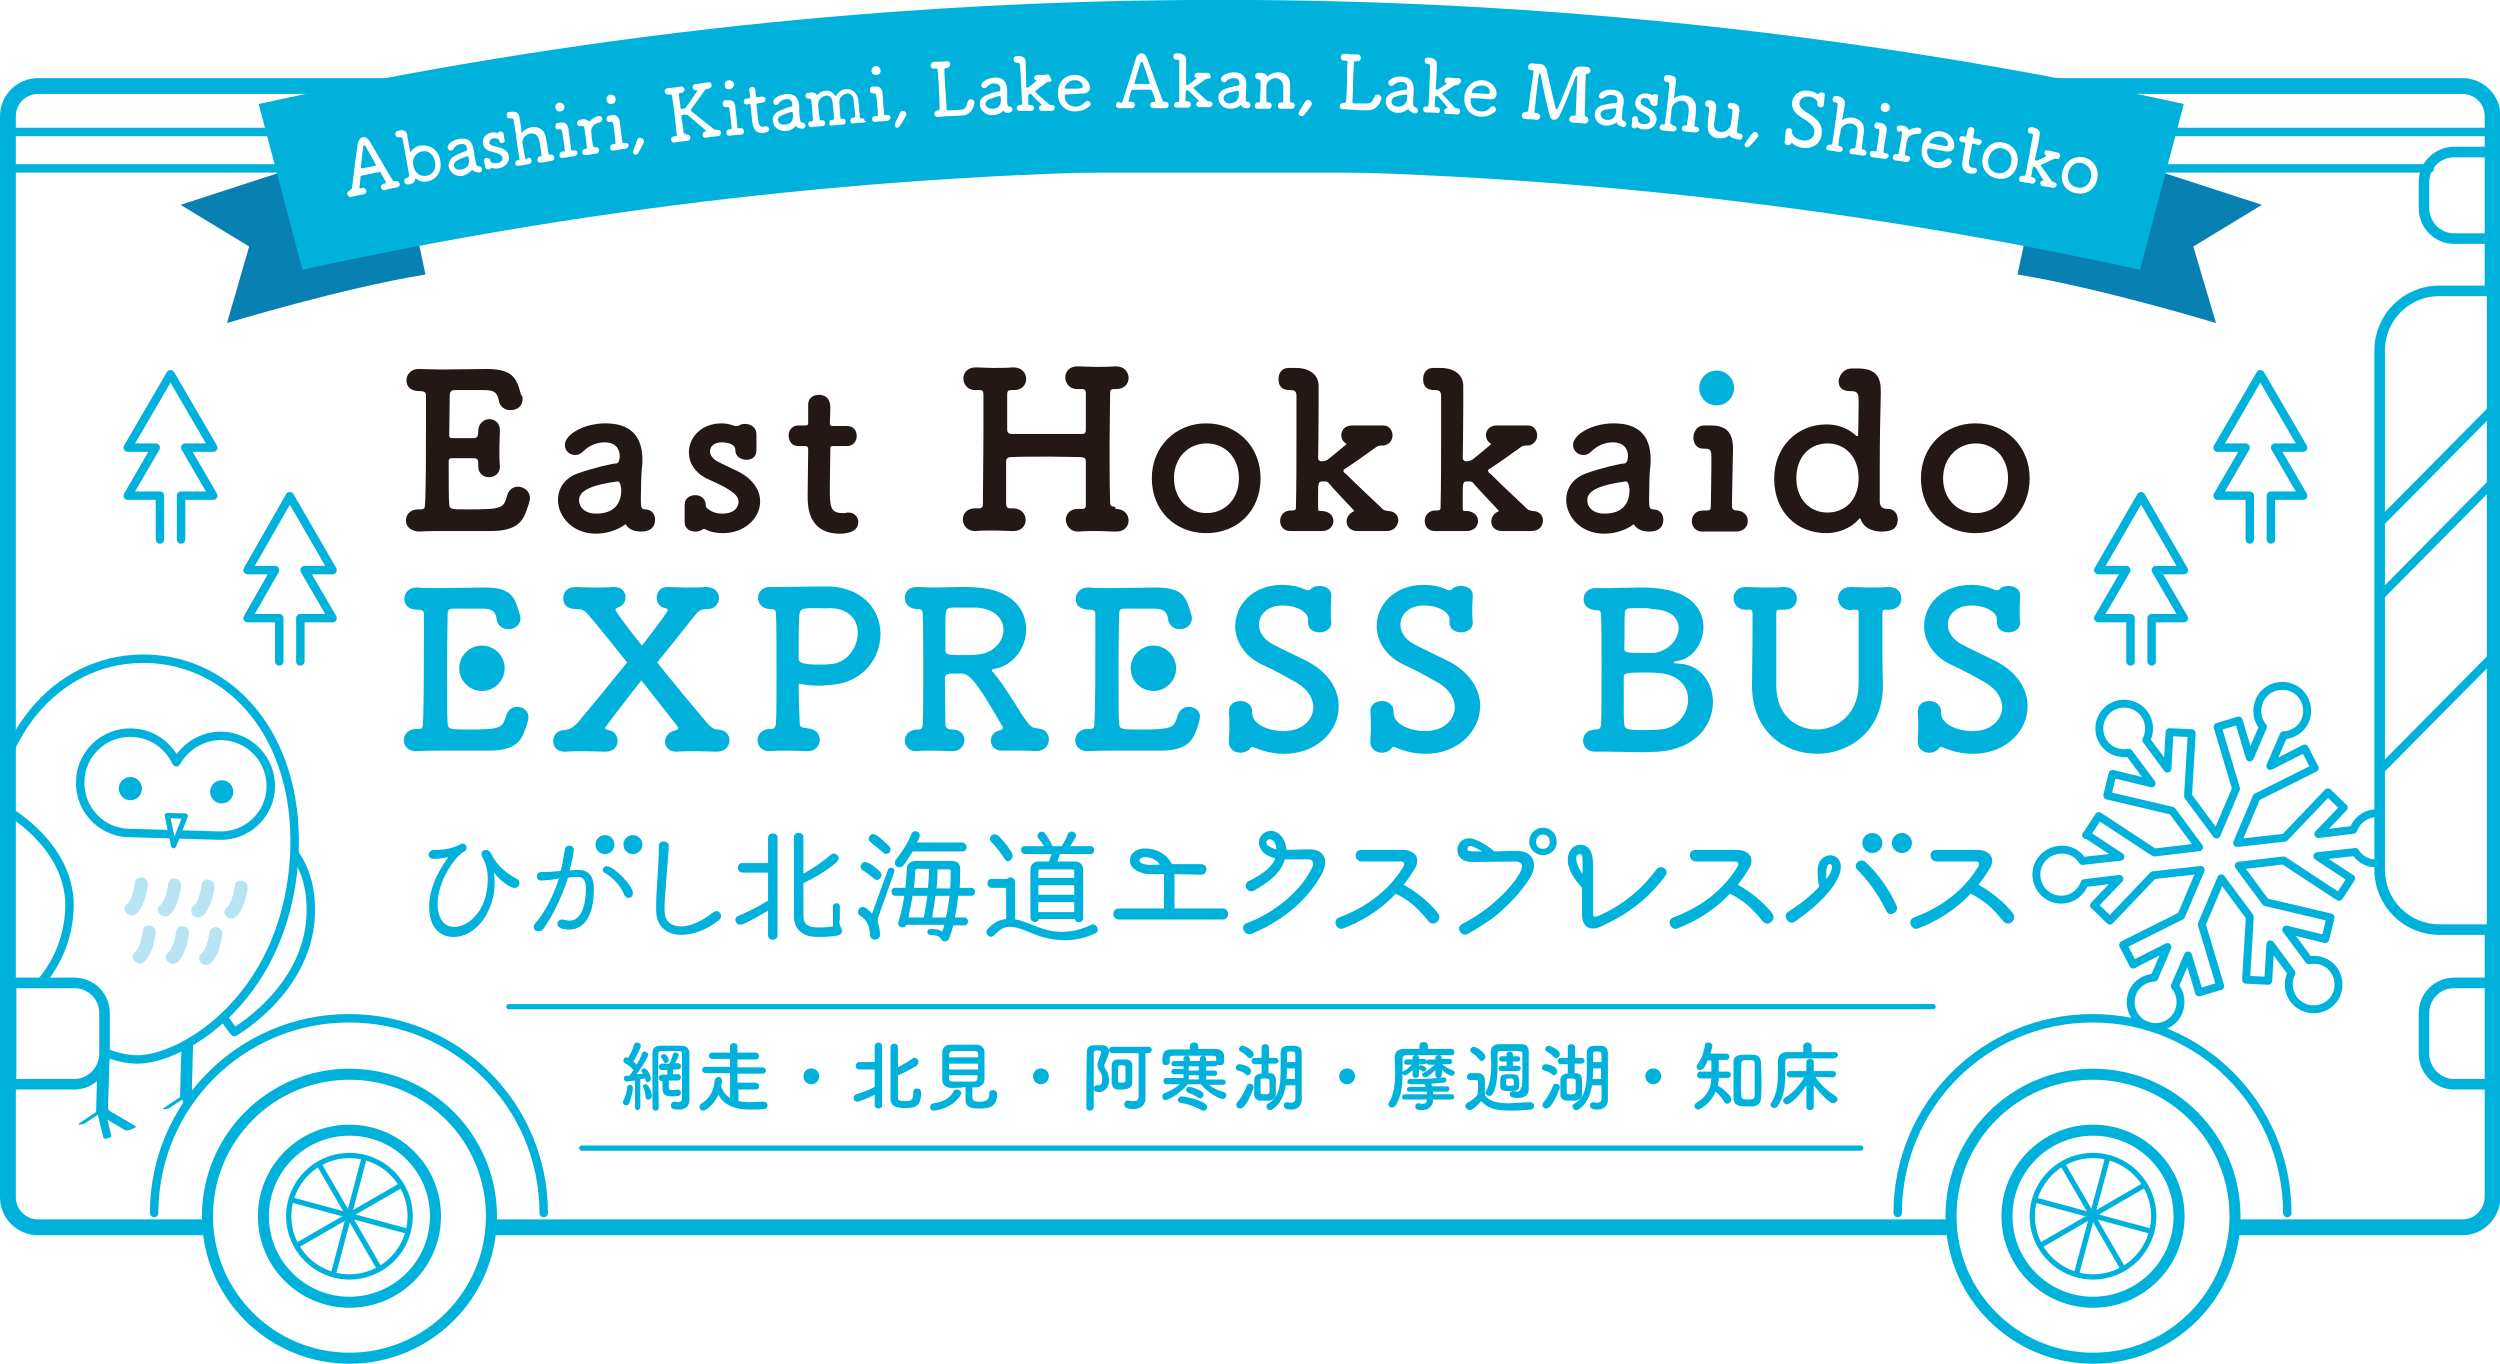 <?xml version="1.0" encoding="utf-8"?>
<!-- Generator: Adobe Illustrator 22.1.0, SVG Export Plug-In . SVG Version: 6.00 Build 0)  -->
<svg version="1.1" id="レイヤー_1" xmlns="http://www.w3.org/2000/svg" xmlns:xlink="http://www.w3.org/1999/xlink" x="0px"
	 y="0px" viewBox="0 0 473.6 258.4" style="enable-background:new 0 0 473.6 258.4;" xml:space="preserve">
<style type="text/css">
	.st0{fill:none;}
	.st1{fill:#00B2DB;}
	.st2{opacity:0.8;fill:#FFFFFF;}
	.st3{fill:#231815;}
	.st4{clip-path:url(#SVGID_2_);}
	.st5{fill:#FFFFFF;stroke:#00B2DB;stroke-width:1.6;stroke-linecap:round;stroke-linejoin:round;stroke-miterlimit:10;}
	.st6{fill:#FFFFFF;stroke:#00B2DB;stroke-linecap:round;stroke-linejoin:round;stroke-miterlimit:10;}
	.st7{fill:#B7E3F2;}
	.st8{fill:none;stroke:#00B2DB;stroke-width:1.5;stroke-linecap:round;stroke-linejoin:round;stroke-miterlimit:10;}
	.st9{fill:#FFFFFF;stroke:#00B2DB;stroke-width:1.5;stroke-linecap:round;stroke-linejoin:round;stroke-miterlimit:10;}
	.st10{fill:none;stroke:#00B2DB;stroke-width:1.6;stroke-linecap:round;stroke-linejoin:round;stroke-miterlimit:10;}
	.st11{fill:none;stroke:#00B2DB;stroke-width:3;stroke-miterlimit:10;}
	.st12{fill:#FFFFFF;stroke:#00B2DB;stroke-width:2;stroke-miterlimit:10;}
	.st13{fill:none;stroke:#00B2DB;stroke-width:2;stroke-miterlimit:10;}
	.st14{fill:#FFFFFF;}
	.st15{fill:url(#SVGID_3_);stroke:#00B2DB;stroke-width:2.091;stroke-miterlimit:10;}
	.st16{fill:#FFFFFF;stroke:#00B2DB;stroke-width:2.091;stroke-miterlimit:10;}
	.st17{fill:none;stroke:#00B2DB;stroke-miterlimit:10;}
	.st18{fill:url(#SVGID_4_);stroke:#00B2DB;stroke-width:2.091;stroke-miterlimit:10;}
	.st19{fill:none;stroke:#B23323;stroke-miterlimit:10;}
	.st20{fill:none;stroke:#00B2DB;stroke-linecap:round;stroke-linejoin:round;stroke-miterlimit:10;}
	.st21{fill:#0880B2;}
</style>
<pattern  x="-193.3" y="-171.5" width="5.7" height="5.7" patternUnits="userSpaceOnUse" id="新規パターンスウォッチ_2" viewBox="0 -5.7 5.7 5.7" style="overflow:visible;">
	<g>
		<rect y="-5.7" class="st0" width="5.7" height="5.7"/>
		<circle class="st1" cx="2.8" cy="-2.8" r="2"/>
	</g>
</pattern>
<g>
	<path class="st2" d="M466.5,16.4h-97c-91.2-18-185.1-18-276.3,0h-86c-3.1,0-5.7,2.5-5.7,5.7v204.8c0,3.1,2.5,5.7,5.7,5.7h32.2
		c1.1,13.9,12.7,24.8,26.8,24.8s25.8-10.9,26.8-24.8h276.6c1.1,13.9,12.7,24.8,26.8,24.8c14.2,0,25.8-10.9,26.8-24.8h43.2
		c3.1,0,5.7-2.5,5.7-5.7v-21.5v-19.2v-10v-121v-10V28.8V22C472.1,18.9,469.6,16.4,466.5,16.4z"/>
	<g>
		<g>
			<g>
				<path class="st1" d="M222.5,172.1h9.1c1.4,0,1.4,2.1,0,2.1l-19.6,0c-1.4,0-1.5-2.1,0-2.1l8.5,0l0-5.4c0-0.4,0-0.7,0-1.1l-2.6,0
					c-1.4,0-3.1-0.6-3.7-1.8c-0.3-0.7-0.1-1.6,0.3-2.1c0.8-0.9,2.1-1.1,3.3-0.9c1.7,0.2,3.4,1.2,4.2,2.9h5.5c1.4,0,1.4,2,0,2l-5-0.1
					c0,0.5,0,0.7,0,1.1V172.1z M217.5,162.4c-1.9-0.3-2.4,1.2-0.2,1.4c0.5,0.1,0.7,0,2.4,0C219.2,163,218.4,162.6,217.5,162.4z"/>
				<path class="st1" d="M237.1,176.9c-1.3,0.5-2.3-1.5-1-2c4.2-1.5,9.8-5.2,12.4-10.4c0.6-1.1,0.1-1.7-0.6-1.7h-4.5
					c-0.8,2.8-3.4,4.5-5.8,5.9c-1.3,0.7-2.3-1.2-1-1.8c3.2-1.6,4.4-2.9,5-4.3c-2.2-0.5-3.1-1.8-3.1-2.9c-0.1-1.6,1.7-2.8,3.2-2.1
					c1,0.4,1.9,1.7,2,3.4c3-0.1,4.4-0.1,4.4-0.1c2.6,0,3.7,1.9,2.4,4.5C247.7,170.6,242.9,174.5,237.1,176.9z M241.2,159.3
					c-0.8-0.8-1.7,0.1-1.1,0.8c0.2,0.2,0.8,0.6,1.7,0.8C241.8,160.1,241.5,159.6,241.2,159.3z"/>
				<path class="st1" d="M265.9,167.6c3.8,2.1,6.1,4.8,6.5,5.4c0.9,1.1-0.7,2.8-1.8,1.5c-2.5-3.1-4.2-4.2-6.2-5.2
					c-3,3.3-7,5.5-10,6.6c-1.2,0.4-2.1-1.6-0.7-2.1c5.6-2.1,9.7-5.5,12.2-9.7c0.2-0.4,0.1-0.9-0.4-0.9H258c-1.5,0-1.6-2.2-0.1-2.2
					h7.8c2.2,0,3.6,1.5,2.3,3.6C267.6,165.2,266.7,166.7,265.9,167.6z"/>
				<path class="st1" d="M289.9,166.2c-1.1,1.9-3.4,4.6-6.2,7c-2.2,1.8-4.9,3.3-5.6,3.7c-1.2,0.7-2.4-1.1-1.2-1.8
					c1.7-0.9,3.8-2.2,5.4-3.5c3-2.5,4.9-4.8,5.7-6.4c0.7-1.3,0.2-2-0.9-2l-8.1,0.1c-2.2,0-3-1.2-2.9-2.5c0.1-1.4,1.4-2.3,2.9-1.9
					c1.5,0.4,3.6,1.9,4.1,2.4c0.5,0,1.9-0.1,4.1-0.1C290.3,161.1,291.5,163.5,289.9,166.2z M280.8,161.3c-0.5-0.3-1.6-0.9-2-1
					c-0.8-0.2-1,0.6-0.6,0.9C278.4,161.3,280.5,161.3,280.8,161.3z M292.3,162c-1.5,0-2.6-1.2-2.6-2.6c0-1.5,1.2-2.6,2.6-2.6
					c1.4,0,2.6,1.1,2.6,2.6C295,160.8,293.8,162,292.3,162z M292.3,158.1c-0.8,0-1.3,0.6-1.3,1.4c0,0.8,0.5,1.3,1.3,1.3
					c0.7,0,1.3-0.5,1.3-1.3C293.6,158.7,293.1,158.1,292.3,158.1z"/>
				<path class="st1" d="M301.8,173c0,0.5,0,0.9,1,0.5c6.8-2.9,10.3-7.9,11-8.8c0.9-1.1,2.5,0.1,1.7,1.2c-3.4,4.6-7.5,7.5-12.4,9.7
					c-1.6,0.7-3.4,0.3-3.4-2.4c0-1.4,0-3,0-5c-1.1-1.3-3.2-3.7-2.6-6.2c0.4-1.6,1.7-2.2,2.9-1.9c1.8,0.5,1.8,3,1.8,4.1V173z
					 M299.8,162.5c-0.1-0.8-0.6-0.9-1-0.5c-0.6,0.7,0.3,2.6,1,3.6V162.5z"/>
				<path class="st1" d="M329.2,167.6c3.8,2.1,6.1,4.8,6.5,5.4c0.9,1.1-0.7,2.8-1.8,1.5c-2.5-3.1-4.2-4.2-6.2-5.2
					c-3,3.3-7,5.5-10,6.6c-1.2,0.4-2.1-1.6-0.7-2.1c5.6-2.1,9.7-5.5,12.2-9.7c0.2-0.4,0.1-0.9-0.4-0.9h-7.5c-1.5,0-1.6-2.2-0.1-2.2
					h7.8c2.2,0,3.6,1.5,2.3,3.6C330.9,165.2,330,166.7,329.2,167.6z"/>
				<path class="st1" d="M340,174.6c-1.1,0.8-2.5-1.1-1.2-1.9c0.4-0.3,3.2-1.9,5.8-4.7c-0.2-1.4-0.6-3.8,0.2-4.9
					c0.5-0.7,1.4-1.3,2.5-1c1.1,0.3,2.2,1.8,0.7,4.6C346.5,169.6,342.8,172.7,340,174.6z M346.2,164c-0.3,0.5-0.3,1.9-0.2,2.5
					c0.3-0.4,0.7-0.9,0.9-1.5C347.4,163.5,346.5,163.5,346.2,164z M357.3,172.5c-2.4-5-5.3-7.5-5.3-7.6c-1.2-1,0.3-2.5,1.4-1.6
					c0.1,0.1,3.5,3,5.9,8.3C359.8,172.8,357.9,173.9,357.3,172.5z"/>
				<path class="st1" d="M374.8,167.6c3.8,2.1,6.1,4.8,6.5,5.4c0.9,1.1-0.7,2.8-1.8,1.5c-2.5-3.1-4.2-4.2-6.2-5.2
					c-3,3.3-7,5.5-10,6.6c-1.2,0.4-2.1-1.6-0.7-2.1c5.6-2.1,9.7-5.5,12.2-9.7c0.2-0.4,0.1-0.9-0.4-0.9h-7.5c-1.5,0-1.6-2.2-0.1-2.2
					h7.8c2.2,0,3.6,1.5,2.3,3.6C376.5,165.2,375.6,166.7,374.8,167.6z"/>
			</g>
			<circle class="st1" cx="354.7" cy="159.7" r="1.9"/>
			<circle class="st1" cx="360.3" cy="159.7" r="1.9"/>
		</g>
		<path class="st1" d="M93.8,165.6c-0.1-0.2-0.2-0.3-0.2-0.3c0,0,0,0,0,0.1c0,0,0,0.2,0,0.4c0.1,0.5,0.1,1,0.1,1.6
			c0,4.8-3.2,10.1-7.8,10.1c-2.2,0-4.6-1.4-4.6-5.8c0-1.5,0.3-4.6,3.4-9c0.1-0.1,0.2-0.2,0.2-0.3c0,0,0,0-0.1,0c0,0-0.1,0-0.1,0
			c-0.7,0.2-1.7,0.3-2.5,0.3c-0.5,0-1-0.2-1-0.8c0-0.4,0.4-0.9,1-0.9h0.4c1.8,0,3.4-0.4,4.5-1c0.2-0.1,0.4-0.2,0.5-0.2
			c0.5,0,0.8,0.4,0.8,0.8c0,0.3-0.2,0.6-0.6,0.8c-1.4,0.7-4.9,5.3-4.9,9.9c0,0.4,0,4.3,3.2,4.3c2.4,0,6.3-2.8,6.3-9.1
			c0-1.8-0.4-3-1-4.1c-0.1-0.2-0.2-0.4-0.2-0.6c0-0.5,0.4-0.8,0.8-0.8c0.4,0,0.8,0.2,1.1,0.8c0.8,1.7,2.2,3.3,4.8,4.7
			c0.4,0.2,0.5,0.5,0.5,0.8c0,0.5-0.4,0.9-0.9,0.9C96.7,168.3,94.8,166.8,93.8,165.6z"/>
		<path class="st1" d="M102.5,166.8c-0.6,0-0.8-0.4-0.8-0.8c0-0.4,0.3-0.8,0.8-0.8c0.8,0,1.5,0,2.3-0.1l1.4-0.1
			c0.3-1.1,0.6-2.7,0.8-4.1c0.1-0.5,0.5-0.7,0.9-0.7c0.4,0,0.8,0.3,0.8,0.8c0,0.1-0.2,1.9-0.8,3.9c1.2-0.1,1.5-0.1,1.7-0.1
			c2.8,0,2.9,2.6,2.9,3.6c0,7-3.3,7.7-4.7,7.7c-0.3,0-2.2,0-2.2-1.1c0-0.4,0.3-0.8,0.8-0.8c0.1,0,0.2,0,0.3,0
			c0.4,0.1,0.8,0.2,1.2,0.2c3.1,0,3.1-5.5,3.1-6c0-1.5-0.4-2.3-1.6-2.3c-0.4,0-0.8,0-1.8,0.2c-1.2,3.7-2.8,7-4.6,9.6
			c-0.3,0.4-0.6,0.5-1,0.5c-0.5,0-0.9-0.3-0.9-0.8c0-0.2,0.1-0.5,0.4-0.8c1.6-1.8,3.3-5,4.4-8.4
			C105.3,166.6,103.2,166.8,102.5,166.8z M118.3,169.6c-0.5-1.4-1.9-3.2-3.8-4.3c-0.2-0.1-0.3-0.3-0.3-0.5c0-0.4,0.3-0.7,0.8-0.7
			c1.2,0,4.9,3.6,4.9,5.1c0,0.6-0.4,0.9-0.9,0.9C118.8,170.1,118.5,169.9,118.3,169.6z"/>
		<path class="st1" d="M125.7,159.4c0.5,0,1,0.3,1,0.8c0,0.6-0.3,4.1-0.4,5.4c-0.1,2.2-0.4,4.2-0.4,6.1c0,0.3,0,0.6,0,1
			c0.1,1.9,1.3,2.8,3.1,2.8c1.7,0,3.9-0.9,6-2.6c0.3-0.2,0.5-0.3,0.7-0.3c0.5,0,0.9,0.4,0.9,0.9c0,0.3-0.1,0.6-0.4,0.8
			c-2.2,1.8-4.8,2.8-7.1,2.8c-2.6,0-4.7-1.4-4.8-4.5c0-0.4,0-0.7,0-1.1c0-2,0.2-3.8,0.3-5.9c0.1-1.4,0.2-3.4,0.2-4.9v-0.5
			C124.8,159.7,125.2,159.4,125.7,159.4z"/>
		<path class="st1" d="M147.3,177.2c0,1.1-1.8,1.1-1.8,0v-4.7c-1.3,0.8-2.6,1.5-3.9,2.2c-0.9,0.4-1.8,0.9-2.2-0.1
			c-0.2-0.4-0.1-0.9,0.5-1.1c3.9-1.7,5-2.6,5.6-2.9v-5.3h-4.8c-1.2,0-1.2-1.8-0.1-1.8h4.9v-4.8c0-1.1,1.8-1.1,1.8,0V177.2z
			 M159,174.4c0,0.5,0.1,1,0.4,1.5c0.3,0.5,0,1.1-0.6,1.3c-1,0.2-2.4,0.3-3.6,0.3c-1.5,0-2.5-0.2-3.3-0.8c-1-0.7-1.5-1.7-1.5-3.2
			v-14.9c0-1.1,1.8-1.1,1.8,0v6.9c1.8-1,3.5-2.1,5.1-3.5c0.4-0.4,0.8-0.4,1.2-0.1c0.9,0.7,0,1.5-0.7,2c-1.6,1.3-3.7,2.5-5.6,3.4v6.2
			c0,1.8,1.1,2.2,3,2.2c0.9,0,1.8-0.1,2.6-0.2v-3.8c0-0.8,1.3-0.8,1.3,0V174.4z"/>
		<path class="st1" d="M166.4,173.7c-0.4,1.2,0.3,1.4,0.3,3.4c0,1.2-1.9,1.2-1.9,0c0-2.7-1.8-3.6-1.8-3.6c-1-0.5-0.2-2.1,0.8-1.6
			c0,0,0.8,0.4,1.4,1.2l3-8.3c0.3-0.8,1.5-0.4,1.2,0.4L166.4,173.7z M165.5,166.4c-0.8-0.7-2-1.5-2-1.5c-0.5-0.3-0.6-0.8-0.3-1.2
			c0.5-0.8,1.3-0.2,1.9,0.1c0.3,0.2,0.6,0.4,0.9,0.7c0.7,0.5,1.4,1.2,0.7,1.9C166.3,166.8,165.9,166.8,165.5,166.4z M167.8,159.7
			c0.5,0.4,1.3,1.1,0.7,1.8c-0.3,0.3-0.8,0.4-1.2,0c-1-0.8-2.3-1.9-2.3-1.9c-0.5-0.3-0.5-0.8-0.3-1.2c0.6-0.8,1.4-0.2,2,0.3
			L167.8,159.7z M181.5,169.7c-0.1,1.3-0.3,2.7-0.6,4.1h1.8c0.9,0,0.9,1.5,0,1.5h-2.1c-0.2,0.8-0.5,1.7-0.8,2.5
			c-0.3,0.7-1.2,0.7-1.5,0.1c-0.4-0.7-1.4-0.8-2.1-0.8c-0.7,0-0.7-1.1,0-1.1c0.7,0,1.7,0,2.3,0.5c0.1-0.4,0.3-0.8,0.4-1.3h-7.2
			c-0.4,0.9-1.8,0.5-1.5-0.6c0.7-2.1,0.9-3.6,1.1-4.9h-1.7c-0.9,0-1-1.5-0.1-1.5h2c0.2-1.4,0.2-2.4,0.3-3.7c0-1,0.9-1.4,1.8-1.4h6.7
			c0.8,0,1.6,0.3,1.6,1.5c0,1.1,0,2.3-0.1,3.6h2.2c0.9,0,1,1.5,0,1.5H181.5z M182.4,159.7c1,0,0.9,1.6,0,1.6h-9.5
			c-0.7,1-0.8,1.3-1.2,1.9c-0.5,0.7-1,1.5-1.9,0.9c-0.3-0.2-0.4-0.7-0.1-1.2c0.9-1.2,2.2-2.9,2.9-4.8c0.2-0.6,0.7-0.7,1.1-0.6
			c0.9,0.4,0.5,1.3,0,2.1H182.4z M172.9,169.7c-0.2,1.2-0.5,2.5-0.8,4.1h2.9c0.3-1.5,0.5-2.9,0.7-4.1H172.9z M173.8,164.6
			c-0.2,0-0.4,0.1-0.4,0.3c-0.1,1.2-0.1,2.3-0.3,3.3h2.7c0.1-1.3,0.2-2.4,0.2-3.6H173.8z M177.2,169.7c-0.1,1.2-0.4,2.5-0.6,4.1h2.6
			c0.3-1.3,0.5-2.7,0.7-4.1H177.2z M180,168.2c0.1-1.1,0.1-2.3,0.1-3.2c0-0.2-0.1-0.3-0.3-0.3h-2.2c0,1.2,0,2.3-0.2,3.6H180z"/>
		<path class="st1" d="M192.1,174.1c2.3,0.4,4,1.6,6.8,2.2c2.5,0.5,5.2,0.2,7.8-1.1c1-0.5,1.8,1.2,0.8,1.6c-2.9,1.4-6,1.6-8.8,1
			c-3-0.6-4.9-2-6.9-2.2c-1.5-0.2-2.4,0.5-3.5,1.6c-0.7,0.8-2-0.4-1.2-1.2c0.9-1,2.1-1.8,3.5-1.9v-5.9h-2.7c-1.1,0-1.1-1.7-0.1-1.7
			h3c0.5-0.6,1.5-0.2,1.5,0.6V174.1z M190.3,162.7c-0.3-0.5-1.3-2-2.5-3.2c-0.4-0.4-0.3-0.9,0-1.2c0.7-0.6,1.4,0,1.8,0.5
			c0.6,0.7,1.2,1.3,1.6,2c0.5,0.7,1.1,1.6,0.1,2.2C191.1,163.3,190.6,163.2,190.3,162.7z M206.6,160.3c0.9,0,0.9,1.5,0,1.5h-5.8
			c-0.1,0.4-0.4,1.1-0.5,1.4h3.3c0.8,0,1.6,0.4,1.6,1.6v9.1c0,1-1.4,1.1-1.6,0.2h-6.8c-0.2,0.9-1.6,0.7-1.6-0.3v-9
			c0-1.2,0.8-1.6,1.6-1.6h1.9c0.1-0.3,0.3-0.7,0.5-1.4h-5c-1,0-1-1.5-0.1-1.5h3.7c-0.3-0.5-0.7-1-1.1-1.5c-0.6-0.8,0.6-1.7,1.2-1
			c0.3,0.4,1,1.4,1.5,2.5h1.7c0.5-0.7,0.9-1.5,1.2-2.3c0.4-0.9,1.8-0.4,1.5,0.5c-0.1,0.2-0.6,1.2-1.1,1.8H206.6z M203.5,166.3V165
			c0-0.2-0.1-0.3-0.3-0.3H197c-0.2,0-0.3,0.1-0.3,0.3v1.3H203.5z M203.5,169.5v-1.8h-6.8v1.8H203.5z M203.5,172.8v-1.9h-6.8v1.9
			H203.5z"/>
		<circle class="st1" cx="114.6" cy="160" r="1.8"/>
		<circle class="st1" cx="119.9" cy="160" r="1.8"/>
	</g>
	<g>
		<g>
			<path class="st3" d="M88.6,96.5c6.6,0,6.8-0.2,7.5-2.7c0.3-1.1,1.2-1.6,2-1.6c1.1,0,2.3,0.8,2.3,2.2c0,0.5-0.5,1.9-0.8,2.7
				c-0.8,2.1-2.3,3.5-6.7,3.5c-2.2,0-5.3,0-8.2,0c-2,0-3.8,0-5.3,0.1c-0.9,0-2.5-0.5-2.5-2.1c0-1.1,0.8-2.1,2.3-2.1
				c0.1,0,0.1,0,0.2,0c0.1,0,0.1,0,0.2,0c0.7,0,0.9-0.2,0.9-0.8c0.2-2.7,0.2-10.4,0.2-16.4c0-1.6,0-3.1,0-4.3c0-0.6-0.2-0.9-1.1-0.9
				c-0.9,0-2.6-0.2-2.6-2.1c0-1,0.8-2.1,2.3-2.1c0,0,0.1,0,0.2,0c1.1,0,2.5,0.1,4,0.1c3,0,6.5-0.1,8.7-0.1c5,0,5.7,1.8,6.5,4.9
				C99,75,99,75.3,99,75.6c0,1.4-1.1,2.1-2.3,2.1c-1,0-2-0.6-2.2-1.8c-0.3-1.5-0.8-2-2.8-2c-1.7,0-4.9,0-5.4,0
				c-0.8,0-1.1,0.2-1.1,1.1c0,1.8-0.1,4.7-0.1,7.5c0,0.4,0.2,0.5,0.6,0.5c1.3,0,3.4,0,4.1,0c0.7,0,0.8-0.6,0.8-1.3
				c0-1.7,1.3-2.3,2.1-2.3c1,0,2,0.7,2,2.1c0,0,0,0.1,0,0.2c0,0.9-0.1,2-0.1,3.1c0,1.3,0,2.5,0.1,3.4c0,0,0,0.1,0,0.2
				c0,1.4-1.1,2-2.1,2s-2-0.7-2-2c0,0,0-0.1,0-0.2c0-0.2,0-0.4,0-0.5c0-0.5-0.1-0.9-0.9-0.9c-0.8,0-2.8,0-4.1,0
				c-0.5,0-0.6,0.2-0.6,0.7c0,3.7,0,7.1,0.1,8.1C85.2,96.5,85.5,96.5,88.6,96.5z"/>
			<path class="st3" d="M112.9,101.1c-4.5,0-7.2-3.3-7.2-6.4c0-2.1,1.2-4.2,4-5.1c2.8-1,6.4-1.8,7-1.8c0.4,0,0.7-0.5,0.7-1.4
				c0-0.5-0.1-2.6-2.9-2.6c-1.8,0-3.2,0.9-4,1.7c-0.5,0.5-1,0.7-1.5,0.7c-1.1,0-2-0.8-2-1.9c0-2,3.6-4.1,7.7-4.1c4.5,0,7,2.2,7,6.9
				c0,0.5,0,1-0.1,1.6c-0.1,0.6-0.2,3.9-0.2,5.9c0,1.5,0.1,1.9,0.8,1.9c1.3,0,1.9,1,1.9,1.9c0,2.3-2.2,2.3-2.6,2.3
				c-1,0-2.3-0.2-3-1.4C117.1,100.4,114.9,101.1,112.9,101.1z M117,91.2c-6.9,0.9-7.3,2.6-7.3,3.6c0,1.3,1.1,2.5,3.2,2.5
				c3.3,0,4.8-1.7,4.8-4.6C117.6,92.1,117.5,91.2,117,91.2L117,91.2z"/>
			<path class="st3" d="M143.3,82.3c0,0.7,0,1.3,0,1.8c0,0.4,0,0.8,0,1.2c0,0.2,0,1.8-1.9,1.8c-1,0-2.1-0.6-2.1-1.8c0,0,0,0,0-0.1
				c0-1.4-2.4-1.4-2.6-1.4c-1.4,0-2.2,0.8-2.2,1.7c0,0.7,0.5,1.4,1.4,1.9c1.1,0.6,2.9,1.4,4.1,2c2.8,1.5,4,3.6,4,5.6
				c0,3.1-2.9,6-7,6c-1.3,0-2.4-0.2-3.3-0.7c-0.1,0-0.2-0.1-0.3-0.1c-0.1,0-0.2,0-0.3,0.1c-0.4,0.3-0.9,0.4-1.4,0.4
				c-1,0-2-0.6-2-1.7c0,0,0-0.1,0-0.1c0-0.6,0-1,0-1.4c0-0.6,0-1.1,0-1.8c0,0,0-0.1,0-0.1c0-1.2,1-1.8,2-1.8c1.1,0,2,0.7,2,1.9
				c0,0.3,0.1,0.5,0.4,0.7c0.6,0.5,1.5,0.9,2.7,0.9c2.8,0,3.1-1.7,3.1-2.2c0-1.1-0.7-2.1-5.7-4.3c-2.5-1.1-3.7-3.1-3.7-5.1
				c0-2.8,2.3-5.5,6.2-5.5c0.9,0,1.7,0.2,2.5,0.5c0.1,0,0.2,0,0.3,0c0.2,0,0.4,0,0.5-0.1c0.3-0.2,0.7-0.3,1.1-0.3
				C142.3,80.3,143.3,81,143.3,82.3L143.3,82.3z"/>
			<path class="st3" d="M157.9,84.5c-0.6,0-0.6,0.2-0.6,0.5c0,1.5-0.1,5-0.1,7.7c0,3.2,0.1,4.5,2.4,4.5c0.3,0,0.6,0,0.9-0.1
				c0.1,0,0.2,0,0.3,0c1.1,0,1.8,0.9,1.8,1.8c0,1.5-1.4,2.2-3.5,2.2c-6.1,0-6.1-5.4-6.1-7.1c0-2.4,0.1-6.5,0.1-8.3
				c0-0.2,0-0.5,0-0.6c0-0.5-0.2-0.6-0.7-0.6h-1.2c-1.2,0-1.8-1-1.8-2c0-0.9,0.6-1.9,1.8-1.9h1.2c0.7,0,0.7-0.1,0.7-0.7
				c0,0,0-0.8,0-1.8c0-0.5,0-1,0-1.4c0,0,0-0.1,0-0.1c0-1.2,1-1.8,2-1.8c2.2,0,2.2,2,2.2,2.5c0,1.1-0.1,2.7-0.1,2.7
				c0,0.7,0.2,0.7,0.6,0.7h2.7c1.2,0,1.8,0.9,1.8,1.9c0,0.9-0.6,1.9-1.8,1.9H157.9z"/>
			<path class="st3" d="M211.3,96.4C211.3,96.4,211.3,96.4,211.3,96.4c1.7,0,2.5,1.1,2.5,2.2c0,1.1-0.8,2.1-2.3,2.1c0,0-0.1,0-0.2,0
				c-1.1,0-2.2-0.1-3.3-0.1c-1.4,0-2.6,0-3.6,0.1c-2.1,0.1-2.5-1.8-2.5-2.2c0-1.1,0.8-2.1,2.3-2.1c0.1,0,0.1,0,0.2,0
				c0.2,0,0.4,0,0.6,0c0.5,0,0.7-0.2,0.7-0.7c0-1.8,0-3.5,0-4.9c0-1.4,0-2.5,0-3.3c0-0.7-0.2-0.8-0.9-0.9c-1.4,0-3.6-0.1-6-0.1
				c-2.8,0-5.7,0-7.3,0.1c-0.3,0-0.9,0.1-0.9,0.8c0,1,0,2.8,0,5.1c0,0.9,0,2,0,3c0,0.4,0.2,0.8,0.7,0.8h0.5c0,0,0,0,0.1,0
				c1.6,0,2.4,1.1,2.4,2.2c0,1.1-0.8,2.1-2.3,2.1c0,0-0.1,0-0.2,0c-1.1,0-2.2-0.1-3.3-0.1c-1.4,0-2.6,0-3.6,0.1c0,0-0.1,0-0.2,0
				c-1.5,0-2.3-1.1-2.3-2.2c0-1.1,0.8-2.1,2.3-2.1c0,0,0.1,0,0.2,0c0.8,0,0.8,0,0.8,0c0.2-0.1,0.5-0.2,0.5-0.7
				c0-4.1,0.1-8.8,0.1-13.2c0-2.7,0-5.2,0-7.5c0-0.5,0-1-0.6-1c0,0,0,0-0.1,0l-0.6,0c-1.8,0.1-2.5-1.2-2.5-2.2
				c0-1.1,0.8-2.1,2.3-2.1c0.1,0,0.1,0,0.2,0c0.9,0,1.9,0.1,3,0.1c1.4,0,2.7,0,3.9-0.1c0,0,0,0,0.1,0c1.6,0,2.4,1.1,2.4,2.2
				c0,1.1-0.8,2.1-2.3,2.1c0,0-0.1,0-0.2,0c-0.1,0-0.2,0-0.3,0c-0.5,0-0.8,0.1-0.8,0.8c0,1.5,0,2.8,0,4c0,1.1,0,2.1,0,2.7
				s0.4,0.8,0.7,0.8c1,0,3.6,0,6.4,0c2.8,0,5.7,0,7.1,0c0.6,0,0.7-0.3,0.7-0.8c0-0.7,0-1.6,0-2.8c0-1.2,0-2.6,0-4.2
				c0-0.6-0.4-0.7-0.9-0.7c-0.1,0-0.3,0-0.5,0c-1.8,0.1-2.5-1.2-2.5-2.2c0-1.1,0.8-2.1,2.3-2.1c0.1,0,0.1,0,0.2,0
				c0.9,0,1.9,0.1,3.1,0.1c1.4,0,2.7,0,3.9-0.1c0,0,0,0,0.1,0c1.6,0,2.4,1.1,2.4,2.2c0,1.1-0.8,2.1-2.3,2.1c0,0-0.1,0-0.2,0
				c-0.1,0-0.2,0-0.2,0c-0.5,0-0.8,0.1-0.8,0.7c0,2.7-0.1,6.1-0.1,9.4c0,4.1,0,8.2,0.1,11.4c0,0.5,0.1,0.7,0.7,0.8H211.3z"/>
			<path class="st3" d="M218.2,90.6c0-6,4.5-10.4,10.3-10.4c5.9,0,10.3,4.4,10.3,10.4c0,6.2-4.4,10.4-10.3,10.4
				C222.7,101,218.2,96.8,218.2,90.6z M234.7,90.6c0-4.1-2.8-6.6-6.1-6.6c-3.4,0-6.2,2.6-6.2,6.6c0,4,2.8,6.6,6.2,6.6
				C231.9,97.2,234.7,94.7,234.7,90.6z"/>
			<path class="st3" d="M262.7,100.6c-0.8,0-2.1,0-3.3,0c-0.9,0-1.6,0-2.1,0c-0.1,0-0.1,0-0.2,0c-1.3,0-2-0.9-2-1.8
				c0-0.7,0.4-1.4,1.1-1.8c0.2-0.1,0.3-0.1,0.3-0.2c0-0.1,0-0.1-0.1-0.2c-1.6-1.7-3.8-4-4.8-5.2c-0.2-0.2-0.5-0.2-0.8-0.2
				c-1.1,0-1.1,0-1.1,3c0,0.6,0,1.2,0,2.1c0,0.5,0.1,0.5,0.6,0.5c1.4,0,2.3,0.8,2.3,1.9c0,0.9-0.7,1.9-2.2,1.9c0,0,0,0-0.1,0
				c-0.8,0-2.1,0-3.4,0c-0.9,0-1.7,0-2.2,0c-2.2,0.1-2.2-1.8-2.2-1.9c0-1,0.7-2,2-2c0,0,0.1,0,0.2,0c0,0,0.1,0,0.2,0
				c0.3,0,0.6-0.1,0.6-0.5c0.1-4.1,0.1-9.3,0.1-14.1c0-2.6,0-5,0-7.1c0-0.7-0.2-1.1-1.1-1.1c-0.7,0-2.3,0-2.3-2.1
				c0-1.1,0.6-2.1,1.9-2.1c0,0,0.1,0,0.1,0c0.5,0,0.9,0,1.3,0c2.7,0,4.3,1.4,4.3,3.4c0,1.1,0,2.5,0,4.1c0,4.5-0.1,9.6-0.1,9.6
				c0,0.4,0.4,0.6,0.7,0.6c0.2,0,0.7-0.1,1.1-0.3c0.2-0.2,3.6-2.9,3.6-3c0-0.1-0.2-0.1-0.3-0.2c-0.5-0.4-0.7-0.9-0.7-1.5
				c0-0.9,0.7-1.8,2-1.8c0,0,0.1,0,0.2,0c0.8,0,1.8,0,2.8,0c1,0,2,0,2.7,0c1.6-0.1,2,1.2,2,1.9c0,0.9-0.7,1.9-1.9,1.9h0
				c-0.4,0-0.8,0-1.2,0.3c-2,1.4-4,2.9-5.9,4.1c-0.2,0.1-0.3,0.2-0.3,0.4c0,0.2,0.2,0.4,0.5,0.6c1.8,1.8,5.2,5,6.9,6.6
				c0.3,0.3,0.6,0.3,1,0.4c1.2,0,2,0.7,2,1.8C264.8,99.6,264.1,100.6,262.7,100.6L262.7,100.6z"/>
			<path class="st3" d="M290.1,100.6c-0.8,0-2.1,0-3.3,0c-0.9,0-1.6,0-2.1,0c-0.1,0-0.1,0-0.2,0c-1.3,0-2-0.9-2-1.8
				c0-0.7,0.4-1.4,1.1-1.8c0.2-0.1,0.3-0.1,0.3-0.2c0-0.1,0-0.1-0.1-0.2c-1.6-1.7-3.8-4-4.8-5.2c-0.2-0.2-0.5-0.2-0.8-0.2
				c-1.1,0-1.1,0-1.1,3c0,0.6,0,1.2,0,2.1c0,0.5,0.1,0.5,0.6,0.5c1.4,0,2.3,0.8,2.3,1.9c0,0.9-0.7,1.9-2.2,1.9c0,0,0,0-0.1,0
				c-0.8,0-2.1,0-3.4,0c-0.9,0-1.7,0-2.2,0c-2.2,0.1-2.2-1.8-2.2-1.9c0-1,0.7-2,2-2c0,0,0.1,0,0.2,0c0,0,0.1,0,0.2,0
				c0.3,0,0.6-0.1,0.6-0.5c0.1-4.1,0.1-9.3,0.1-14.1c0-2.6,0-5,0-7.1c0-0.7-0.2-1.1-1.1-1.1c-0.7,0-2.3,0-2.3-2.1
				c0-1.1,0.6-2.1,1.9-2.1c0,0,0.1,0,0.1,0c0.5,0,0.9,0,1.3,0c2.7,0,4.3,1.4,4.3,3.4c0,1.1,0,2.5,0,4.1c0,4.5-0.1,9.6-0.1,9.6
				c0,0.4,0.4,0.6,0.7,0.6c0.2,0,0.7-0.1,1.1-0.3c0.2-0.2,3.6-2.9,3.6-3c0-0.1-0.2-0.1-0.3-0.2c-0.5-0.4-0.7-0.9-0.7-1.5
				c0-0.9,0.7-1.8,2-1.8c0,0,0.1,0,0.2,0c0.8,0,1.8,0,2.8,0c1,0,2,0,2.7,0c1.6-0.1,2,1.2,2,1.9c0,0.9-0.7,1.9-1.9,1.9h0
				c-0.4,0-0.8,0-1.2,0.3c-2,1.4-4,2.9-5.9,4.1c-0.2,0.1-0.3,0.2-0.3,0.4c0,0.2,0.2,0.4,0.5,0.6c1.8,1.8,5.2,5,6.9,6.6
				c0.3,0.3,0.6,0.3,1,0.4c1.2,0,2,0.7,2,1.8C292.3,99.6,291.6,100.6,290.1,100.6L290.1,100.6z"/>
			<path class="st3" d="M303.9,101.1c-4.5,0-7.2-3.3-7.2-6.4c0-2.1,1.2-4.2,4-5.1c2.8-1,6.4-1.8,7-1.8c0.4,0,0.7-0.5,0.7-1.4
				c0-0.5-0.1-2.6-2.9-2.6c-1.8,0-3.2,0.9-4,1.7c-0.5,0.5-1,0.7-1.5,0.7c-1.1,0-2-0.8-2-1.9c0-2,3.6-4.1,7.7-4.1c4.6,0,7,2.2,7,6.9
				c0,0.5,0,1-0.1,1.6c-0.1,0.6-0.2,3.9-0.2,5.9c0,1.5,0.1,1.9,0.8,1.9c1.3,0,1.9,1,1.9,1.9c0,2.3-2.2,2.3-2.6,2.3
				c-1,0-2.3-0.2-3-1.4C308.1,100.4,306,101.1,303.9,101.1z M308,91.2c-6.9,0.9-7.3,2.6-7.3,3.6c0,1.3,1.1,2.5,3.2,2.5
				c3.3,0,4.8-1.7,4.8-4.6C308.6,92.1,308.5,91.2,308,91.2L308,91.2z"/>
			<path class="st3" d="M324.1,80.6c3,0,4.2,1.4,4.2,4.4c0,0.1,0,0.1,0,0.2c-0.1,5.7-0.2,8.7-0.2,10.7c0,0.3,0.1,0.7,0.7,0.8
				c1.5,0,2.3,0.9,2.3,2c0,1-0.7,2-2.3,2c0,0,0,0-0.1,0c-0.9,0-2.3,0-3.6,0c-1,0-1.8,0-2.3,0c-1.8,0.1-2.3-1.1-2.3-2
				c0-1,0.7-2,2.2-2c0,0,0.1,0,0.2,0c0.2,0,0.3,0,0.5,0c0.5,0,0.7-0.1,0.7-0.9c0-1.9,0.1-4.4,0.1-7.2c0-0.7,0-1.4,0-2
				c0-1.1-0.1-1.6-1.1-1.6c-0.1,0-0.2,0-0.3,0c0,0-0.1,0-0.1,0c-1.3,0-1.9-1-1.9-2.1c0-1.1,0.7-2.3,2-2.3H324.1z"/>
			<path class="st3" d="M350.8,69.8c0.5,0,1,0,1.4,0c3.1,0.1,4.1,1.5,4.1,4.3c0,0.1,0,0.2,0,0.3c-0.1,3.6-0.2,9.1-0.2,14
				c0,2.5,0,4.8,0,6.6c0,0.9,0.5,1.4,1.3,1.4c0,0,0,0,0.1,0c0,0,0.1,0,0.1,0c1.3,0,1.9,1,1.9,2c0,1.4-0.7,2.3-3,2.3
				c-0.7,0-3.2-0.1-4-2.3c0-0.1-0.1-0.2-0.2-0.2c-0.1,0-0.1,0.1-0.2,0.2c-1.5,1.7-3.9,2.6-6.1,2.6c-5.7,0-9.9-4.1-9.9-10.3
				c0-6,4.3-10.3,9.9-10.3c2.3,0,4.2,0.8,5.7,2.2c0,0,0.1,0,0.1,0c0.1,0,0.2,0,0.2-0.2c0,0,0.1-3.7,0.1-6.2c0-1.3,0-2.1-1.3-2.1
				c-1.1,0-2.5-0.1-2.5-2C348.5,71,349.3,69.8,350.8,69.8L350.8,69.8z M352.1,90.6c0-4.1-2.6-6.6-5.9-6.6c-3.3,0-5.9,2.5-5.9,6.6
				c0,4,2.6,6.5,5.9,6.5C349.5,97.1,352.1,94.7,352.1,90.6z"/>
			<path class="st3" d="M363.9,90.6c0-6,4.5-10.4,10.3-10.4c5.9,0,10.3,4.4,10.3,10.4c0,6.2-4.4,10.4-10.3,10.4
				C368.4,101,363.9,96.8,363.9,90.6z M380.4,90.6c0-4.1-2.8-6.6-6.1-6.6s-6.2,2.6-6.2,6.6c0,4,2.8,6.6,6.2,6.6
				S380.4,94.7,380.4,90.6z"/>
		</g>
		<circle class="st1" cx="325.2" cy="73.5" r="3.3"/>
	</g>
	<g>
		<g>
			<path class="st1" d="M107.4,138.2c0.8,0,1.9-1.1,2.3-1.6c3-3.6,6.1-7.4,9.1-11.1c-2.8-3.5-5.4-6.8-7.5-9.2
				c-0.6-0.7-1.1-0.9-1.9-0.9c-0.9,0-2.7-0.1-2.7-2.1c0-1,0.7-2.1,2.3-2.1c0,0,0.1,0,0.2,0c0.9,0,1.9,0.1,3.1,0.1
				c1.4,0,2.8,0,3.9-0.1c0,0,0.1,0,0.1,0c1.5,0,2.2,0.9,2.2,2c0,0.8-0.5,1.6-1.5,1.9c-0.2,0.1-0.4,0.2-0.4,0.4c0,0.5,4.5,6.2,5,6.8
				c0.2-0.2,4.9-6.3,4.9-6.7c0-0.2-0.2-0.4-0.5-0.4c-1.1-0.2-1.6-1.1-1.6-2c0-1,0.7-2,2-2c0,0,0.1,0,0.2,0c0.9,0,2,0.1,3.1,0.1
				c1.4,0,2.8,0,4-0.1c1.4,0,2.5,0.7,2.5,2.1c0,1-0.7,2.1-2.3,2.1c0,0-0.1,0-0.2,0c0,0-0.1,0-0.1,0c-0.9,0-1.4,0.5-1.9,1.1
				c-2,2.5-4.5,5.7-7.2,9c3.2,4,6.7,8.2,9.4,11.4c0.6,0.7,1.2,1.2,1.9,1.3c1.7,0,2.4,1,2.4,2.1c0,1-0.8,2.1-2.4,2.1c0,0-0.1,0-0.2,0
				c-1.1,0-2.3-0.1-3.5-0.1c-1.5,0-2.9,0-3.9,0.1c0,0-0.1,0-0.1,0c-1.4,0-2.1-0.9-2.1-1.9c0-0.9,0.6-1.8,1.8-2.1
				c0.3-0.1,0.7-0.2,0.7-0.5c0-0.2-0.1-0.2-7-9c-1.3,1.6-6.9,8.9-6.9,9c0,0.3,0.9,0.5,1,0.5c0.9,0.2,1.4,1.1,1.4,1.9
				c0,1.1-0.7,2.1-2.3,2.1c-0.1,0-0.1,0-0.2,0c-1.1,0-2.3-0.1-3.5-0.1c-1.4,0-2.8,0-3.8,0.1c-1.3,0.1-2.4-0.6-2.4-2
				c0-1.1,0.7-2.1,2.3-2.1C107.2,138.2,107.3,138.2,107.4,138.2L107.4,138.2z"/>
			<path class="st1" d="M152.9,138c1.6,0,2.4,1.1,2.4,2.1c0,1.1-0.8,2.2-2.2,2.2c0,0-0.1,0-0.2,0c-1,0-2.1-0.1-3.3-0.1
				c-1.7,0-3.2,0-3.6,0.1c-1.7,0.1-2.5-1-2.5-2.1c0-1,0.8-2.1,2.4-2.1c0,0,0,0,0.1,0c0,0,0,0,0.1,0c0.7,0,0.8-0.5,0.9-1
				c0.1-1.8,0.1-6,0.1-10.3c0-4.3,0-8.6-0.1-10.4c0-0.7-0.2-1-0.8-1c-2.1,0-2.6-1.3-2.6-2.1c0-1,0.7-2.1,2.2-2.1c0.1,0,0.2,0,0.2,0
				c0.5,0,1.2,0,1.9,0c2.1,0,5.1-0.1,7.3-0.1c0.8,0,1.6,0,2.1,0c6.5,0.4,9.5,4.7,9.5,9c0,4.5-3.2,9-8.9,9.6
				c-0.9,0.1-1.9,0.2-2.8,0.2c-1,0-2.1-0.1-3.2-0.3c-0.2,0-0.3-0.1-0.4-0.1c-0.2,0-0.2,0.2-0.2,0.6c0,2,0.1,4.6,0.2,6.9
				c0,0.6,0.3,0.8,0.9,0.9H152.9z M154.4,115.2c-2.7,0-2.8,0.2-3,1.4c0,0.9-0.1,2.4-0.1,3.9c0,3.5,0,3.7,0,4.2
				c0,0.7,0.4,1.2,3.7,1.2c0.8,0,1.6,0,2.4-0.1c3.1-0.2,5.1-3.2,5.1-5.9c0-2.4-1.6-4.7-5.4-4.7C157,115.3,155.7,115.2,154.4,115.2z"
				/>
			<path class="st1" d="M193,142.2c-1.1,0-2.1,0-3,0c0,0-0.1,0-0.2,0c-1.4,0-2.1-0.9-2.1-1.9c0-0.8,0.5-1.7,1.6-1.9
				c0.3-0.1,0.7-0.2,0.7-0.6c0-0.1,0-0.2-0.1-0.2c-4-6.9-6-10-7.6-10c-0.5,0-0.8,0-1.2,0c-1.3,0-2.1,0-2.1,0.9
				c0,2.1,0.1,6.1,0.1,8.8c0,0.6,0.5,0.9,1.3,0.9c1.6,0,2.3,1,2.3,2c0,1-0.8,2.1-2.2,2.1c0,0-0.1,0-0.2,0c-1,0-2.1-0.1-3.1-0.1
				c-1.6,0-3,0-3.4,0.1c-1.7,0.1-2.4-1.1-2.4-2c0-1,0.8-2.1,2.4-2.1c0,0,0,0,0.1,0c0,0,0,0,0.1,0c0.7,0,0.8-0.5,0.8-1
				c0.1-1.8,0.1-6,0.1-10.3c0-4.3,0-8.6-0.1-10.5c0-0.7-0.2-1-0.8-1c-2.4,0-2.6-1.7-2.6-2.1c0-1.1,0.7-2.1,2.2-2.1
				c0.1,0,0.1,0,0.2,0c0.9,0,1.8,0.1,2.6,0.1c1.9,0,3.8-0.1,5.7-0.1c1,0,2,0,3,0.1c7.2,0.5,9.3,4.7,9.3,7.9c0,3.4-2.3,6.8-5.9,7.5
				c-0.3,0-0.6,0.1-0.6,0.3c0,0.1,0,0.2,0.2,0.3c1.3,1.5,2.3,3.1,3.3,4.6c3.7,5.9,3.7,5.9,5.2,6.1c1.5,0.1,2.1,1.1,2.1,2.1
				c0,1.2-0.9,2.2-2.5,2.2C195.1,142.2,194,142.2,193,142.2z M190.1,119.3c0-2-1.6-4-5.2-4.2c-0.5,0-1.5,0-2.5,0c-0.7,0-1.4,0-1.9,0
				c-1.3,0.1-1.4,0.2-1.4,3.2c0,4.7,0,4.7,0,4.9c0,0.9,0.7,0.9,3.3,0.9c0.9,0,2,0,2.7-0.1C188.2,123.8,190.1,121.5,190.1,119.3z"/>
			<path class="st1" d="M243.3,142.8c-2.2,0-4.1-0.5-5.7-1.2c-0.2-0.1-0.2-0.1-0.4-0.1c-0.2,0-0.3,0.1-0.4,0.3
				c-0.4,0.5-1.1,0.8-1.8,0.8c-1.1,0-2.2-0.7-2.2-2c0,0,0-0.1,0-0.2c0-0.7,0.1-1.6,0.1-2.4c0-1.1,0-2.2-0.1-3.1c0,0,0,0,0-0.1
				c0-1.4,1.1-2,2.2-2s2.2,0.7,2.2,1.9c0,0,0,0.1,0,0.1c0,0.1,0,0.1,0,0.2c0,2.4,3.5,3.5,5.9,3.5c4.2,0,5.7-2.7,5.7-4.5
				c0-1.6-1-3.4-3.2-4.7c-1.8-1-4.1-2.3-6.3-3.3c-3.6-1.6-5.3-4.6-5.3-7.4c0-4,3.3-7.8,8.9-7.8c1.6,0,3.2,0.3,4.6,1
				c0.1,0,0.2,0,0.3,0c0.1,0,0.3,0,0.4-0.1c0.4-0.5,1.1-0.7,1.8-0.7c1.1,0,2.2,0.6,2.2,1.7c0,0,0,0.1,0,0.1c0,0.8-0.1,1.6-0.1,2.4
				c0,0.9,0,1.9,0.1,2.6c0.1,1.6-1.5,2-2.2,2c-1.1,0-2.2-0.6-2.2-1.8c0,0,0-0.1,0-0.2c0-0.2,0-0.3,0-0.5c0-1.2-1.9-2.6-4.9-2.6
				c-2.7,0-4.4,1.7-4.4,3.6c0,1.4,0.8,2.8,2.7,3.8c1.7,0.9,4.5,2.2,6.5,3.2c4.1,2.2,5.9,5.4,5.9,8.4
				C253.7,138.5,249.4,142.8,243.3,142.8z"/>
			<path class="st1" d="M270.1,142.8c-2.2,0-4.1-0.5-5.7-1.2c-0.2-0.1-0.2-0.1-0.4-0.1c-0.2,0-0.3,0.1-0.4,0.3
				c-0.4,0.5-1.1,0.8-1.8,0.8c-1.1,0-2.2-0.7-2.2-2c0,0,0-0.1,0-0.2c0-0.7,0.1-1.6,0.1-2.4c0-1.1,0-2.2-0.1-3.1c0,0,0,0,0-0.1
				c0-1.4,1.1-2,2.2-2s2.2,0.7,2.2,1.9c0,0,0,0.1,0,0.1c0,0.1,0,0.1,0,0.2c0,2.4,3.5,3.5,5.9,3.5c4.2,0,5.7-2.7,5.7-4.5
				c0-1.6-1-3.4-3.2-4.7c-1.8-1-4.1-2.3-6.3-3.3c-3.6-1.6-5.3-4.6-5.3-7.4c0-4,3.3-7.8,8.9-7.8c1.6,0,3.2,0.3,4.6,1
				c0.1,0,0.2,0,0.3,0c0.1,0,0.3,0,0.4-0.1c0.4-0.5,1.1-0.7,1.8-0.7c1.1,0,2.2,0.6,2.2,1.7c0,0,0,0.1,0,0.1c0,0.8-0.1,1.6-0.1,2.4
				c0,0.9,0,1.9,0.1,2.6c0.1,1.6-1.5,2-2.2,2c-1.1,0-2.2-0.6-2.2-1.8c0,0,0-0.1,0-0.2c0-0.2,0-0.3,0-0.5c0-1.2-1.9-2.6-4.9-2.6
				c-2.7,0-4.4,1.7-4.4,3.6c0,1.4,0.8,2.8,2.7,3.8c1.7,0.9,4.5,2.2,6.5,3.2c4.1,2.2,5.9,5.4,5.9,8.4
				C280.4,138.5,276.2,142.8,270.1,142.8z"/>
			<path class="st1" d="M324.5,133c0,4.3-3.2,8.9-10.4,9.4c-0.9,0-1.9,0.1-2.7,0.1c-2.3,0-4.3-0.1-6.6-0.1c-0.7,0-1.5,0-2.4,0
				c-1.6,0.1-2.5-0.9-2.5-2.1c0-1.1,0.8-2.1,2.4-2.1c0,0,0,0,0.1,0c0.7,0,0.8-0.4,0.9-0.9c0.1-1.7,0.1-6,0.1-10.3
				c0-4.3,0-8.6-0.1-10.5c0-0.7-0.2-0.9-0.7-0.9c-1.2,0-2.6-0.5-2.6-2.1c0-1.1,0.8-2.1,2.3-2.1c0,0,0.1,0,0.2,0c0.7,0,1.5,0,2.2,0
				c2.1,0,4-0.1,6.1-0.1c0.8,0,1.6,0,2.5,0.1c7.3,0.5,9.4,4.3,9.4,7.4s-2.1,6-4.9,6.4c-0.7,0.1-0.7,0.2-0.7,0.3
				c0,0.2,0.6,0.2,0.7,0.2C322.1,125.8,324.5,129.3,324.5,133z M319.8,132.5c0-2.4-1.7-4.7-5.5-5c-1-0.1-1.9-0.1-2.8-0.1
				c-3.3,0-3.9,0.1-3.9,0.9c0,7.1,0,8.3,0.1,8.9c0.1,0.9,0.4,1.1,3.5,1.1c1.1,0,2.3,0,3.1-0.1C317.7,138.1,319.8,135.2,319.8,132.5z
				 M310.6,115.2c-2.5,0-2.8,0-2.8,1.1c-0.1,1,0,4.1-0.1,6.5c0,0.7,0.2,0.9,3,0.9c0.8,0,1.6,0,2.4,0c2.9-0.2,4.9-2.6,4.9-4.7
				c0-1.9-1.5-3.6-5.2-3.6C312.8,115.2,311.7,115.2,310.6,115.2z"/>
			<path class="st1" d="M350.7,115.6c-1.7,0-2.5-1.2-2.5-2.3c0-1,0.8-2.1,2.3-2.1c0,0,0.1,0,0.2,0c0.9,0,1.9,0.1,3.1,0.1
				c1.4,0,2.8,0,3.9-0.1c0,0,0,0,0.1,0c1.7,0,2.4,1.1,2.4,2.2c0,1.1-0.8,2.1-2.4,2.1c0,0-0.1,0-0.2,0c-0.2,0-0.3,0-0.4,0
				c-0.4,0-0.6,0.1-0.6,0.7c0,1.9,0,3.5,0,5.2c0,2.6,0,5.2,0.1,8.1c0.2,9-6.4,13.3-12.5,13.3c-6.2,0-12.3-4.3-12.3-12.9
				c0-0.1,0-0.1,0-0.2c0-3.1,0.1-6.2,0.1-9.3c0-1.4,0-2.8,0-4.2c0-0.4-0.1-0.7-0.5-0.7c0,0,0,0-0.1,0l-0.5,0
				c-1.8,0.1-2.5-1.2-2.5-2.2c0-1.1,0.8-2.1,2.3-2.1c0.1,0,0.1,0,0.2,0c0.9,0,1.9,0.1,3.1,0.1c1.4,0,2.8,0,3.9-0.1c0,0,0,0,0.1,0
				c1.6,0,2.4,1.1,2.4,2.2c0,1.1-0.8,2.1-2.3,2.1c0,0-0.1,0-0.2,0l-0.6,0c-0.1,0-0.1,0-0.2,0c-0.5,0-0.6,0.2-0.6,0.8
				c0,0.7,0,1.3,0,2c0,3.2,0,6.3,0,9.5c0,0.7,0,1.4,0,2c0,0,0,0.1,0,0.1c0,5.6,3.8,8.3,7.6,8.3c4,0,8-3,8-8.7c0-3.6,0-7.1,0-10.6
				c0-0.9,0-1.8,0-2.6c0-0.7,0-0.8-0.7-0.8H350.7z"/>
			<path class="st1" d="M373.8,142.8c-2.2,0-4.1-0.5-5.7-1.2c-0.2-0.1-0.2-0.1-0.4-0.1c-0.2,0-0.3,0.1-0.4,0.3
				c-0.4,0.5-1.1,0.8-1.8,0.8c-1.1,0-2.2-0.7-2.2-2c0,0,0-0.1,0-0.2c0-0.7,0.1-1.6,0.1-2.4c0-1.1,0-2.2-0.1-3.1c0,0,0,0,0-0.1
				c0-1.4,1.1-2,2.2-2s2.2,0.7,2.2,1.9c0,0,0,0.1,0,0.1c0,0.1,0,0.1,0,0.2c0,2.4,3.5,3.5,5.9,3.5c4.2,0,5.7-2.7,5.7-4.5
				c0-1.6-1-3.4-3.2-4.7c-1.8-1-4.1-2.3-6.3-3.3c-3.6-1.6-5.3-4.6-5.3-7.4c0-4,3.3-7.8,8.9-7.8c1.6,0,3.2,0.3,4.6,1
				c0.1,0,0.2,0,0.3,0s0.3,0,0.4-0.1c0.4-0.5,1.1-0.7,1.8-0.7c1.1,0,2.2,0.6,2.2,1.7c0,0,0,0.1,0,0.1c0,0.8-0.1,1.6-0.1,2.4
				c0,0.9,0,1.9,0.1,2.6c0.1,1.6-1.5,2-2.2,2c-1.1,0-2.2-0.6-2.2-1.8c0,0,0-0.1,0-0.2c0-0.2,0-0.3,0-0.5c0-1.2-1.9-2.6-4.9-2.6
				c-2.7,0-4.4,1.7-4.4,3.6c0,1.4,0.8,2.8,2.7,3.8c1.7,0.9,4.5,2.2,6.5,3.2c4.1,2.2,5.9,5.4,5.9,8.4
				C384.2,138.5,379.9,142.8,373.8,142.8z"/>
		</g>
		<g>
			<path class="st1" d="M98,133.9c-0.9,0-1.7,0.5-2.1,1.6c-0.7,2.5-1,2.7-7.6,2.7c-3.2,0-3.4-0.1-3.5-1.2c-0.1-0.9-0.1-4.4-0.1-8.1
				l0-5c0-2.8,0.1-5.7,0.1-7.5c0-0.9,0.3-1.1,1.1-1.1c0.5,0,3.7,0,5.4,0c2.1,0,2.6,0.6,2.8,2.1c0.2,1.2,1.2,1.8,2.2,1.8
				c1.1,0,2.3-0.7,2.3-2.1c0-0.3-0.1-0.6-0.2-0.9c-0.9-3.1-1.5-4.9-6.6-4.9c-2.2,0-5.7,0.1-8.7,0.1c-1.5,0-2.9,0-4-0.1
				c0,0-0.1,0-0.2,0c-1.5,0-2.3,1.1-2.3,2.1c0,1.9,1.7,2.1,2.6,2.1c0.9,0,1.1,0.3,1.1,0.9c0,1.2,0,2.7,0,4.4c0,6,0,13.7-0.2,16.5
				c0,0.6-0.2,0.8-0.9,0.8c-0.1,0-0.1,0-0.2,0c-0.1,0-0.1,0-0.2,0c-1.5,0-2.3,1.1-2.3,2.1c0,1.7,1.6,2.2,2.5,2.1
				c1.5-0.1,3.4-0.1,5.4-0.1c2.9,0,6,0,8.2,0c4.4,0,5.9-1.4,6.7-3.5c0.3-0.8,0.8-2.2,0.8-2.7C100.2,134.7,99.1,133.9,98,133.9z"/>
			<circle class="st1" cx="91.3" cy="126.6" r="4.3"/>
		</g>
		<g>
			<path class="st1" d="M225.2,133.9c-0.9,0-1.7,0.5-2.1,1.6c-0.7,2.5-1,2.7-7.6,2.7c-3.2,0-3.4-0.1-3.5-1.2
				c-0.1-0.9-0.1-4.4-0.1-8.1l0-5c0-2.8,0.1-5.7,0.1-7.5c0-0.9,0.3-1.1,1.1-1.1c0.5,0,3.7,0,5.4,0c2.1,0,2.6,0.6,2.8,2.1
				c0.2,1.2,1.2,1.8,2.2,1.8c1.1,0,2.3-0.7,2.3-2.1c0-0.3-0.1-0.6-0.2-0.9c-0.9-3.1-1.5-4.9-6.6-4.9c-2.2,0-5.7,0.1-8.7,0.1
				c-1.5,0-2.9,0-4-0.1c0,0-0.1,0-0.2,0c-1.5,0-2.3,1.1-2.3,2.1c0,1.9,1.7,2.1,2.6,2.1c0.9,0,1.1,0.3,1.1,0.9c0,1.2,0,2.7,0,4.4
				c0,6,0,13.7-0.2,16.5c0,0.6-0.2,0.8-0.9,0.8c-0.1,0-0.1,0-0.2,0c-0.1,0-0.1,0-0.2,0c-1.5,0-2.3,1.1-2.3,2.1
				c0,1.7,1.6,2.2,2.5,2.1c1.5-0.1,3.4-0.1,5.4-0.1c2.9,0,6,0,8.2,0c4.4,0,5.9-1.4,6.7-3.5c0.3-0.8,0.8-2.2,0.8-2.7
				C227.5,134.7,226.3,133.9,225.2,133.9z"/>
			<circle class="st1" cx="218.5" cy="126.6" r="4.3"/>
		</g>
	</g>
	<g>
		<defs>
			<path id="SVGID_1_" d="M466.5,232.5H7.2c-3.1,0-5.7-2.5-5.7-5.7V22c0-3.1,2.5-5.7,5.7-5.7h459.3c3.1,0,5.7,2.5,5.7,5.7v204.8
				C472.1,230,469.6,232.5,466.5,232.5z"/>
		</defs>
		<clipPath id="SVGID_2_">
			<use xlink:href="#SVGID_1_"  style="overflow:visible;"/>
		</clipPath>
		<g class="st4">
			<path class="st5" d="M38.7,151.4c0,0,17.6,3.1,19.9,17.3c2.7,17.2-14.2,26.8-14.2,26.8S30.2,179.6,38.7,151.4z"/>
			<g>
				<g>
					<g>
						<path class="st1" d="M34.5,193.8c-0.1,4.7-0.3,9.3-0.4,14c0,0,0,0,0.1,0.1c1.8,1.1,3.6,2.1,5.4,3.2c0.5,0.3,2.3-0.6,2.1-0.7
							c-1.4-0.8-3.7-1.6-4.8-2.8c-0.8-0.9-0.5-1.8-0.5-3.2c0.1-3.7,0.2-7.4,0.3-11.1C36.7,192.9,34.5,193.2,34.5,193.8L34.5,193.8z"
							/>
					</g>
				</g>
				<g>
					<g>
						<path class="st1" d="M37.1,212.3c-0.4-1.7-0.8-3.3-1.2-5c-0.1-0.3-1.1,0.1-1.3,0.2c-1.2,0.8-2.4,1.6-3.6,2.4
							c-0.6,0.4,0.9,0.2,1.1,0c1.2-0.8,2.4-1.6,3.6-2.4c-0.4,0.1-0.9,0.1-1.3,0.2c0.4,1.7,0.8,3.3,1.2,5
							C35.7,212.9,37.2,212.6,37.1,212.3L37.1,212.3z"/>
					</g>
				</g>
			</g>
			<path class="st5" d="M55.8,160.8c-0.9,28-21.4,40.2-30.1,39.9C15.6,200.4-2.8,187-1.9,159c0.7-21.3,14-34.7,29.9-34.2
				S56.4,139.5,55.8,160.8z"/>
			<path class="st5" d="M-2,151.6c0,0,16.4,7.3,15.1,21.6c-1.5,17.3-20.2,22.6-20.2,22.6S-17,176.9-2,151.6z"/>
			<path class="st5" d="M42.1,139.4c-3.7-0.1-7,2-8.7,5c-1.5-3.2-4.6-5.5-8.4-5.6c-5.3-0.2-9.7,4-9.8,9.2c-0.2,5.3,4,9.7,9.2,9.8
				c3.7,0.1,13.3,0.4,17.1,0.5c5.3,0.2,9.7-4,9.8-9.2S47.3,139.6,42.1,139.4z"/>
			<polygon class="st6" points="31.7,154.5 35.1,154.6 32.9,160.2 			"/>
			<g>
				<g>
					<g>
						<path class="st7" d="M25.6,167.1c-0.2,1.2-0.4,2.4-1,3.5c-0.1,0.1-0.2,0.3-0.3,0.4c-0.1,0.2-0.1,0.2-0.1,0.1
							c-0.1,0.1-0.1,0.2-0.2,0.2c-1.2,1.1,0.6,2.8,1.8,1.8c1.4-1.2,1.9-3.6,2.2-5.3c0.1-0.7-0.2-1.3-0.9-1.5
							C26.6,166,25.7,166.4,25.6,167.1L25.6,167.1z"/>
					</g>
				</g>
				<g>
					<g>
						<path class="st7" d="M31.9,167.3c-0.2,1.2-0.4,2.4-1,3.5c-0.1,0.1-0.2,0.3-0.3,0.4c-0.1,0.2-0.1,0.2-0.1,0.1
							c-0.1,0.1-0.1,0.2-0.2,0.2c-1.2,1.1,0.6,2.8,1.8,1.8c1.4-1.2,1.9-3.6,2.2-5.3c0.1-0.7-0.2-1.3-0.9-1.5
							C32.9,166.2,32,166.6,31.9,167.3L31.9,167.3z"/>
					</g>
				</g>
				<g>
					<g>
						<path class="st7" d="M38.2,167.5c-0.2,1.2-0.4,2.4-1,3.5c-0.1,0.1-0.2,0.3-0.3,0.4c-0.1,0.2-0.1,0.2-0.1,0.1
							c-0.1,0.1-0.1,0.2-0.2,0.2c-1.2,1.1,0.6,2.8,1.8,1.8c1.4-1.2,1.9-3.6,2.2-5.3c0.1-0.7-0.2-1.3-0.9-1.5
							C39.2,166.4,38.3,166.8,38.2,167.5L38.2,167.5z"/>
					</g>
				</g>
				<g>
					<g>
						<path class="st7" d="M44.5,167.7c-0.2,1.2-0.4,2.4-1,3.5c-0.1,0.1-0.2,0.3-0.3,0.4c-0.1,0.2-0.1,0.2-0.1,0.1
							c-0.1,0.1-0.1,0.2-0.2,0.2c-1.2,1.1,0.6,2.8,1.8,1.8c1.4-1.2,1.9-3.6,2.2-5.3c0.1-0.7-0.2-1.3-0.9-1.5
							C45.5,166.6,44.6,167,44.5,167.7L44.5,167.7z"/>
					</g>
				</g>
				<g>
					<g>
						<path class="st7" d="M27.1,176.2c-0.2,1.2-0.4,2.4-1,3.5c-0.1,0.1-0.2,0.3-0.3,0.4c-0.1,0.2-0.1,0.2-0.1,0.1
							c-0.1,0.1-0.1,0.2-0.2,0.2c-1.2,1.1,0.6,2.8,1.8,1.8c1.4-1.2,1.9-3.6,2.2-5.3c0.1-0.7-0.2-1.3-0.9-1.5
							C28.1,175.1,27.2,175.5,27.1,176.2L27.1,176.2z"/>
					</g>
				</g>
				<g>
					<g>
						<path class="st7" d="M33.4,176.3c-0.2,1.2-0.4,2.4-1,3.5c-0.1,0.1-0.2,0.3-0.3,0.4c-0.1,0.2-0.1,0.2-0.1,0.1
							c-0.1,0.1-0.1,0.2-0.2,0.2c-1.2,1.1,0.6,2.8,1.8,1.8c1.4-1.2,1.9-3.6,2.2-5.3c0.1-0.7-0.2-1.3-0.9-1.5
							C34.4,175.3,33.5,175.7,33.4,176.3L33.4,176.3z"/>
					</g>
				</g>
				<g>
					<g>
						<path class="st7" d="M39.7,176.5c-0.2,1.2-0.4,2.4-1,3.5c-0.1,0.1-0.2,0.3-0.3,0.4c-0.1,0.2-0.1,0.2-0.1,0.1
							c-0.1,0.1-0.1,0.2-0.2,0.2c-1.2,1.1,0.6,2.8,1.8,1.8c1.4-1.2,1.9-3.6,2.2-5.3c0.1-0.7-0.2-1.3-0.9-1.5
							C40.7,175.5,39.8,175.9,39.7,176.5L39.7,176.5z"/>
					</g>
				</g>
			</g>
			<circle class="st1" cx="24.7" cy="149.4" r="2.2"/>
			<circle class="st1" cx="42" cy="150" r="2.2"/>
			<g>
				<g>
					<g>
						<path class="st1" d="M18.5,199.5c-0.1,3.8-0.2,7.5-0.3,11.3c0,0,0,0,0.1,0.1c1.8,1.1,3.6,2.1,5.4,3.2c0.5,0.3,2.3-0.6,2.1-0.7
							c-1.4-0.8-2.7-1.6-4.1-2.4c-1.4-0.8-1.3-0.7-1.2-2.3c0.1-3.2,0.2-6.5,0.3-9.7C20.6,198.6,18.5,198.9,18.5,199.5L18.5,199.5z"
							/>
					</g>
				</g>
				<g>
					<g>
						<path class="st1" d="M21.1,215.2c-0.4-1.7-0.8-3.3-1.2-5c-0.1-0.3-1.1,0.1-1.3,0.2c-1.2,0.8-2.4,1.6-3.6,2.4
							c-0.6,0.4,0.9,0.2,1.1,0c1.2-0.8,2.4-1.6,3.6-2.4c-0.4,0.1-0.9,0.1-1.3,0.2c0.4,1.7,0.8,3.3,1.2,5
							C19.8,215.9,21.2,215.5,21.1,215.2L21.1,215.2z"/>
					</g>
				</g>
			</g>
		</g>
	</g>
	<g>
		<polygon class="st8" points="404.2,182.7 404.2,182.7 404.2,182.7 		"/>
		<polygon class="st8" points="395.2,158.2 395.2,158.2 395.2,158.2 		"/>
		<path class="st9" d="M442.1,183.7c-1.1-1.5-2.9-2.1-4.7-1.8l-4.3-5.8l7.4,1.8l1-4.1l-12.3-2.9l-5.1-6.9l8.5-1l10.5,6.9l2.3-3.5
			l0,0l-6.4-4.2l7.2-0.8c0.9,1.5,2.7,2.4,4.5,2.1c2.6-0.3,4.5-2.6,4.2-5.2c-0.3-2.6-2.6-4.5-5.2-4.2c-1.9,0.2-3.3,1.5-3.9,3.1
			l-6.6,0.8l4.8-5l-3-2.9l-8.2,8.6l-9,1l3.7-8.7l11-5.5l-1.9-3.7l0,0l-6.5,3.3l2.5-5.8c1.7-0.1,3.4-1.1,4.1-2.8
			c1-2.4-0.1-5.2-2.5-6.2c-2.4-1-5.2,0.1-6.2,2.5c-0.7,1.7-0.4,3.6,0.7,4.9l-2.5,5.8l-2.1-7l-4,1.2l3.5,11.7l-3.7,8.7l-5.4-7.3
			l0.7-11.9l-4.2-0.2l0,0l-0.4,6.9l-4-5.4c0.8-1.6,0.7-3.5-0.4-5c-1.6-2.1-4.5-2.5-6.6-1c-2.1,1.6-2.5,4.5-1,6.6
			c1.1,1.5,2.9,2.1,4.7,1.8l4.3,5.8l-7.4-1.8l-1,4.1l12.3,2.9l5.1,6.9l-8.5,1l-10.5-6.9l-2.3,3.5l6.4,4.2l-7.2,0.8
			c-0.9-1.5-2.7-2.4-4.5-2.1c-2.6,0.3-4.5,2.6-4.2,5.2c0.3,2.6,2.6,4.5,5.2,4.2c1.9-0.2,3.3-1.5,3.9-3.1l6.6-0.8l-4.8,5l3,2.9
			l8.2-8.6l9-1l-3.7,8.7l-11,5.5l1.9,3.7l6.5-3.3l-2.5,5.8c-1.7,0.1-3.4,1.1-4.1,2.8c-1,2.4,0.1,5.2,2.5,6.2c2.4,1,5.2-0.1,6.2-2.5
			c0.7-1.7,0.4-3.6-0.7-4.9l2.5-5.8l2.1,7l4-1.2l-3.5-11.7l3.7-8.7l5.4,7.3l-0.7,11.9l4.2,0.2l0,0l0.4-6.9l4,5.4
			c-0.8,1.6-0.7,3.5,0.4,5c1.6,2.1,4.5,2.5,6.6,1C443.2,188.8,443.6,185.8,442.1,183.7z"/>
	</g>
	<line class="st10" x1="1" y1="25" x2="470.7" y2="25"/>
	<line class="st10" x1="1" y1="31.9" x2="460.3" y2="31.9"/>
	<path class="st11" d="M466.5,232.5H7.2c-3.1,0-5.7-2.5-5.7-5.7V22c0-3.1,2.5-5.7,5.7-5.7h459.3c3.1,0,5.7,2.5,5.7,5.7v204.8
		C472.1,230,469.6,232.5,466.5,232.5z"/>
	<path class="st12" d="M462.1,176.1h10v-121h-10c-6.3,0-11.3,5.1-11.3,11.3v98.3C450.8,171.1,455.9,176.1,462.1,176.1z"/>
	<path class="st13" d="M464.9,205.4h7.2v-19.2h-7.2c-3.1,0-5.7,2.5-5.7,5.7v7.9C459.3,202.8,461.8,205.4,464.9,205.4z"/>
	<path class="st12" d="M14.1,205.4h-12v-19.2h12c3.1,0,5.7,2.5,5.7,5.7v7.9C19.7,202.8,17.2,205.4,14.1,205.4z"/>
	<path class="st13" d="M464.9,45.2h7.2V28.8h-7.2c-3.1,0-5.7,2.5-5.7,5.7v5.1C459.3,42.7,461.8,45.2,464.9,45.2z"/>
	<polyline class="st10" points="56.9,125.3 56.9,117.1 63,117.1 57.7,108 63,108 54.9,94 46.9,108 52.1,108 46.9,117.1 52.9,117.1 
		52.9,125.3 	"/>
	<polyline class="st10" points="34.3,102.2 34.3,93.9 40.4,93.9 35.1,84.8 40.4,84.8 32.3,70.9 24.2,84.8 29.5,84.8 24.2,93.9 
		30.3,93.9 30.3,102.2 	"/>
	<polyline class="st10" points="430.2,102.2 430.2,93.9 436.3,93.9 431,84.8 436.3,84.8 428.2,70.9 420.1,84.8 425.4,84.8 
		420.1,93.9 426.2,93.9 426.2,102.2 	"/>
	<polyline class="st10" points="407.6,125.3 407.6,117.1 413.7,117.1 408.4,108 413.7,108 405.6,94 397.5,108 402.8,108 
		397.5,117.1 403.6,117.1 403.6,125.3 	"/>
	<line class="st10" x1="451" y1="98.9" x2="471.6" y2="78.1"/>
	<line class="st10" x1="451" y1="112.8" x2="471.6" y2="92"/>
	<line class="st10" x1="451" y1="145.8" x2="471.6" y2="125"/>
	<g>
		<path class="st5" d="M433.3,229.8c0-20.4-16.5-36.9-36.9-36.9c-20.4,0-36.9,16.5-36.9,36.9"/>
		<g>
			<circle class="st14" cx="396.5" cy="230.4" r="26.9"/>
			
				<pattern  id="SVGID_3_" xlink:href="#譁ｰ隕上ヱ繧ｿ繝ｼ繝ｳ繧ｹ繧ｦ繧ｩ繝メ_2" patternTransform="matrix(0.343 0 0 0.343 -4884.29 -4916.627)">
			</pattern>
			<circle class="st15" cx="396.5" cy="230.4" r="26.9"/>
			<circle class="st16" cx="396.5" cy="230.4" r="16.3"/>
			<g>
				<circle class="st17" cx="396.5" cy="230.4" r="11.5"/>
				<line class="st17" x1="390.7" y1="220.5" x2="402" y2="240"/>
				<line class="st17" x1="399.3" y1="219.3" x2="393.4" y2="241.2"/>
				<line class="st17" x1="406.1" y1="224.6" x2="386.6" y2="235.9"/>
				<line class="st17" x1="407.3" y1="233.2" x2="385.4" y2="227.3"/>
			</g>
		</g>
	</g>
	<g>
		<path class="st5" d="M103,229.8c0-20.4-16.5-36.9-36.9-36.9s-36.9,16.5-36.9,36.9"/>
		<g>
			<circle class="st14" cx="66.2" cy="230.4" r="26.9"/>
			
				<pattern  id="SVGID_4_" xlink:href="#譁ｰ隕上ヱ繧ｿ繝ｼ繝ｳ繧ｹ繧ｦ繧ｩ繝メ_2" patternTransform="matrix(0.343 0 0 0.343 -4885.933 -4916.627)">
			</pattern>
			<circle class="st18" cx="66.2" cy="230.4" r="26.9"/>
			<circle class="st16" cx="66.2" cy="230.4" r="16.3"/>
			<g>
				<circle class="st17" cx="66.2" cy="230.4" r="11.5"/>
				<line class="st17" x1="60.4" y1="220.5" x2="71.7" y2="240"/>
				<line class="st17" x1="69" y1="219.3" x2="63.2" y2="241.2"/>
				<line class="st17" x1="75.9" y1="224.6" x2="56.3" y2="235.9"/>
				<line class="st17" x1="77" y1="233.2" x2="55.2" y2="227.3"/>
			</g>
		</g>
	</g>
	<path class="st19" d="M29.4,121.7"/>
	<line class="st20" x1="96.4" y1="190.7" x2="366.2" y2="190.7"/>
	<line class="st20" x1="110.2" y1="217.5" x2="352.5" y2="217.5"/>
	<g>
		<path class="st1" d="M118.6,209.4c-0.3,0-0.6-0.2-0.6-0.6c0-0.1,0-0.2,0.1-0.3c0.3-0.7,0.7-1.7,0.7-2.5c0-0.3,0.3-0.5,0.5-0.5
			c0.3,0,0.6,0.2,0.6,0.7c0,0.7-0.5,2.4-0.8,3C119.1,209.3,118.8,209.4,118.6,209.4z M120.3,209.7l0-5c-0.1,0-1.4,0.2-1.6,0.2
			c-0.3,0-0.5-0.3-0.5-0.6c0-0.3,0.1-0.5,0.4-0.5c0.2,0,0.4,0,0.6,0c0.3-0.3,0.5-0.7,0.8-1.1c-0.4-0.5-1.2-1.1-1.6-1.3
			c-0.2-0.1-0.3-0.3-0.3-0.5c0-0.3,0.2-0.6,0.5-0.6c0,0,0.1,0,0.4,0.1c0.4-0.6,0.9-1.7,1.1-2.5c0.1-0.3,0.3-0.4,0.6-0.4
			c0.3,0,0.7,0.2,0.7,0.6c0,0.4-0.9,2.2-1.4,3c0.2,0.2,0.5,0.4,0.6,0.6c0.5-0.8,0.8-1.5,1-2.1c0.1-0.3,0.3-0.4,0.5-0.4
			c0.3,0,0.7,0.3,0.7,0.6c0,0.4-1.1,2.3-2.2,3.7c0.4,0,0.9-0.1,1.2-0.1c-0.1-0.1-0.1-0.2-0.2-0.3c-0.1-0.1-0.1-0.2-0.1-0.3
			c0-0.2,0.2-0.4,0.5-0.4c0.7,0,1.3,1.5,1.3,1.9c0,0.4-0.3,0.7-0.6,0.7c-0.1,0-0.4,0-0.5-0.7c-0.2,0-0.5,0.1-0.9,0.1l0,5.2
			c0,0.5-0.3,0.7-0.6,0.7C120.6,210.4,120.3,210.1,120.3,209.7L120.3,209.7z M122.3,207.8c0-0.6-0.2-1.2-0.4-1.7
			c0-0.1-0.1-0.2-0.1-0.3c0-0.3,0.2-0.4,0.5-0.4c0.7,0,1.2,1.8,1.2,2.2c0,0.4-0.3,0.7-0.6,0.7C122.6,208.4,122.3,208.2,122.3,207.8z
			 M124.8,209.8c0,0.4-0.3,0.6-0.6,0.6c-0.3,0-0.6-0.2-0.6-0.6c0-1.8,0-4.1,0-6.2c0-1.5,0-3,0-4c0-0.9,0.4-1.5,1.4-1.5
			c0.7,0,1.5,0,2.2,0c0.7,0,1.3,0,2,0c0.9,0,1.4,0.6,1.4,1.5c0,0.9,0,2.5,0,4c0,3.3,0,4.2,0,4.7c0,0,0,0,0,0.1c0,0.9-0.5,1.8-2,1.8
			c-1.3,0-1.5-0.3-1.5-0.8c0-0.3,0.2-0.7,0.6-0.7c0,0,0.1,0,0.1,0c0.3,0,0.5,0.1,0.7,0.1c0.4,0,0.7-0.2,0.7-0.9c0,0,0-1.1,0-2.5
			c0-2.1,0-4.9,0-5.8c0-0.3-0.2-0.5-0.6-0.5c-0.5,0-0.9,0-1.4,0c-0.7,0-1.3,0-1.9,0c-0.3,0-0.6,0.2-0.6,0.5c0,1,0,2.7,0,4.6
			S124.8,208.2,124.8,209.8L124.8,209.8z M126.7,204.9c0,0.3,0,0.7,0,0.9c0,0.6,0,0.7,0.7,0.7c0.3,0,0.6,0,1-0.1c0,0,0.1,0,0.1,0
			c0.3,0,0.5,0.3,0.5,0.6c0,0.6-0.5,0.7-1.7,0.7c-1.3,0-1.7-0.4-1.8-1.3c0,0,0,0,0-1.6h-0.1c-0.4,0-0.6-0.3-0.6-0.6
			c0-0.3,0.2-0.6,0.6-0.6h1v-0.9h-1c-0.4,0-0.6-0.3-0.6-0.6c0-0.3,0.2-0.6,0.6-0.6h1.4c0-0.1,0-0.1,0.1-0.2c0.2-0.4,0.4-0.9,0.6-1.6
			c0.1-0.2,0.2-0.3,0.4-0.3c0.3,0,0.7,0.2,0.7,0.5c0,0.1,0,0.2-0.7,1.5h0.5c0.4,0,0.6,0.3,0.6,0.6c0,0.3-0.2,0.6-0.6,0.6h-0.9v0.9
			h0.9c0.4,0,0.6,0.3,0.6,0.6c0,0.3-0.2,0.6-0.6,0.6H126.7z M125.8,201.2c-0.2-0.4-0.4-0.6-0.5-0.8c0-0.1-0.1-0.1-0.1-0.2
			c0-0.3,0.3-0.5,0.6-0.5c0.5,0,0.9,0.8,0.9,1.1c0,0.3-0.3,0.6-0.6,0.6C126.1,201.5,125.9,201.4,125.8,201.2z"/>
		<path class="st1" d="M139.9,206.3v2.3c0.6,0.1,1.3,0.2,1.9,0.2c1,0,2-0.1,2.9-0.1c0,0,0,0,0,0c0.4,0,0.7,0.3,0.7,0.7
			c0,0.3-0.2,0.7-0.7,0.7c-0.8,0.1-1.7,0.1-2.6,0.1c-2.5,0-4.8-0.6-6-2.8c-0.9,1.9-2.4,3-2.9,3c-0.4,0-0.7-0.3-0.7-0.7
			c0-0.2,0.1-0.4,0.3-0.6c1.8-1,2.4-2.7,2.6-4.4c0.1-0.4,0.4-0.7,0.7-0.7c0.3,0,0.7,0.3,0.7,0.7c0,0.2-0.1,0.8-0.2,0.9
			c0.3,1.2,0.9,1.9,1.7,2.4v-4.7l-4.6,0c-0.4,0-0.7-0.3-0.7-0.6c0-0.3,0.2-0.6,0.7-0.6h4.6l0-1.5h-3.3c-0.5,0-0.7-0.3-0.7-0.6
			c0-0.3,0.2-0.6,0.7-0.6h3.3l0-1.2c0-0.4,0.4-0.6,0.7-0.6c0.4,0,0.7,0.2,0.7,0.6l0,1.2h3.4c0.4,0,0.7,0.3,0.7,0.7
			c0,0.3-0.2,0.6-0.7,0.6h-3.4l0,1.5h4.7c0.4,0,0.7,0.3,0.7,0.6c0,0.3-0.2,0.6-0.7,0.6l-4.7,0v1.7l3.4,0c0.4,0,0.7,0.3,0.7,0.7
			c0,0.3-0.2,0.6-0.7,0.6H139.9z"/>
		<path class="st1" d="M153.7,205.4c-0.9,0-1.5-0.7-1.5-1.5c0-0.9,0.7-1.5,1.5-1.5c0.9,0,1.5,0.7,1.5,1.5
			C155.2,204.7,154.5,205.4,153.7,205.4z"/>
		<path class="st1" d="M165.7,207.4c-2,1-3.1,1.3-3.3,1.3c-0.4,0-0.7-0.3-0.7-0.7c0-0.3,0.2-0.6,0.5-0.7c1.3-0.4,2.4-0.8,3.5-1.4
			v-3.3h-2.9c-0.5,0-0.7-0.3-0.7-0.7c0-0.3,0.2-0.7,0.7-0.7h2.9v-3c0-0.4,0.3-0.7,0.7-0.7c0.3,0,0.7,0.2,0.7,0.7v11.2
			c0,0.4-0.3,0.6-0.7,0.6c-0.3,0-0.7-0.2-0.7-0.6V207.4z M173,206.9c0-0.5,0.3-0.7,0.7-0.7c0.4,0,0.8,0.2,0.8,0.8
			c0,2.9-1.5,2.9-3.1,2.9c-1.4,0-2.7-0.2-2.7-1.8c0-0.6,0-9.3,0-9.8c0-0.4,0.4-0.6,0.7-0.6c0.3,0,0.7,0.2,0.7,0.6c0,0.3,0,2,0,3.9
			c0.9-0.5,2-1.1,2.8-1.7c0.1-0.1,0.2-0.1,0.4-0.1c0.4,0,0.7,0.4,0.7,0.8c0,0.2-0.1,0.5-0.4,0.7c-0.9,0.6-2.5,1.4-3.5,1.8
			c0,2,0,3.9,0,4.2c0,0.6,0.4,0.7,1.3,0.7c1.3,0,1.6-0.2,1.6-1.6C173,207,173,207,173,206.9L173,206.9z"/>
		<path class="st1" d="M176.9,210.4c-0.5,0-0.7-0.3-0.7-0.7c0-0.3,0.2-0.6,0.7-0.7c1.9-0.3,3.1-1,3.7-2.2c0.1-0.3,0.4-0.4,0.7-0.4
			c0.4,0,0.8,0.3,0.8,0.7c0,0.1,0,0.2-0.1,0.3C180.5,210.1,176.9,210.4,176.9,210.4z M180.2,206.1c-1,0-1.7-0.6-1.7-1.5
			c0-0.6,0-1.7,0-2.7c0-1,0-2,0-2.6c0-0.7,0.5-1.4,1.6-1.4c0.7,0,1.5,0,2.4,0c0.9,0,1.8,0,2.5,0c0.9,0,1.5,0.7,1.5,1.3
			c0,0.6,0,1.6,0,2.5c0,1.1,0,2.1,0,2.8c0,0.8-0.6,1.4-1.6,1.5c-0.2,0-0.5,0-0.7,0c0,0.6,0,1.3,0,1.7c0,0.8,0.2,1,1.4,1
			c1.1,0,1.8-0.2,1.8-1.5c0-0.5,0.3-0.7,0.7-0.7c0.2,0,0.8,0.1,0.8,0.8c0,2.5-1.7,2.7-3.3,2.7c-1.5,0-2.7-0.1-2.7-1.8
			c0-0.4,0-1.5,0-2.3C182,206.1,181.1,206.1,180.2,206.1z M185.3,201.5h-5.5v1.1h5.5V201.5z M185.3,200.3c0-0.2,0-0.4,0-0.6
			c0-0.4-0.2-0.6-0.7-0.6c-0.5,0-1.1,0-1.8,0c-0.8,0-1.7,0-2.3,0c-0.4,0-0.7,0.3-0.7,0.6c0,0.2,0,0.3,0,0.6H185.3z M179.8,203.7
			c0,0.2,0,0.4,0,0.6c0,0.5,0.3,0.6,0.7,0.6c0.7,0,1.4,0,2.1,0c0.7,0,1.3,0,1.9,0c0.7,0,0.7-0.6,0.7-1.2H179.8z"/>
		<path class="st1" d="M197.2,205.4c-0.9,0-1.5-0.7-1.5-1.5c0-0.9,0.7-1.5,1.5-1.5c0.9,0,1.5,0.7,1.5,1.5
			C198.7,204.7,198,205.4,197.2,205.4z"/>
		<path class="st1" d="M206.5,210.4c-0.4,0-0.7-0.2-0.7-0.6c0-2.6,0-7.3,0.1-10.4c0-1.4,0.8-1.4,2.1-1.4c0.3,0,0.6,0,0.8,0
			c0.8,0,1.3,0.5,1.3,1.2c0,0.3-0.1,0.7-0.8,2.3c-0.1,0.2-0.1,0.3-0.1,0.4c0,0.2,0.1,0.4,0.2,0.6c0.5,0.7,0.7,1.3,0.7,2.2
			c0,1.2-0.8,2.2-1.9,2.2c-0.4,0-1-0.1-1-0.7c0-0.3,0.2-0.6,0.5-0.6c0.1,0,0.1,0,0.2,0c0.1,0,0.1,0,0.2,0c0.3,0,0.7-0.2,0.7-1.1
			c0-0.6-0.1-1.1-0.5-1.6c-0.3-0.4-0.4-0.8-0.4-1.2c0-0.3,0.1-0.5,0.2-0.8c0.2-0.5,0.5-1.4,0.5-1.6c0-0.2-0.2-0.3-0.6-0.3
			c-0.5,0-0.8,0-0.8,0.5c0,1.3,0,3,0,4.8c0,4.1,0,4.6,0,5.3C207.2,210.2,206.8,210.4,206.5,210.4z M215.6,199.5l-4.9,0
			c-0.4,0-0.6-0.3-0.6-0.6c0-0.3,0.2-0.6,0.6-0.6h6.8c0.5,0,0.7,0.3,0.7,0.6c0,0.3-0.2,0.6-0.7,0.6h0H217v6.5l0,2.1c0,0,0,0,0,0
			c0,0.8-0.5,2-2.3,2c-1.7,0-1.7-0.6-1.7-0.9c0-0.3,0.2-0.7,0.6-0.7c0.1,0,0.1,0,0.2,0c0.3,0.1,0.7,0.1,1,0.1c0.5,0,0.9-0.2,0.9-0.9
			V199.5z M212.5,206.4c-0.3,0-0.6,0-0.8,0c-0.6,0-1-0.5-1.1-1.2c0-0.4,0-1,0-1.5c0-0.6,0-1.3,0-1.9c0-0.6,0.4-1.1,1.1-1.1
			c0.3,0,0.6,0,0.9,0c0.3,0,0.6,0,0.8,0c0.5,0,1.1,0.4,1.1,1c0,0.6,0,1.1,0,1.7c0,0.6,0,1.2,0,1.7c0,0.7-0.5,1.1-1.2,1.2
			C213.1,206.4,212.8,206.4,212.5,206.4z M213.2,203.6c0-0.4,0-0.9,0-1.4c0-0.3-0.2-0.4-0.7-0.4c-0.3,0-0.7,0-0.7,0.4
			c0,0.5,0,1,0,1.5c0,0.4,0,0.8,0,1.1c0,0.3,0.2,0.3,0.8,0.3c0.3,0,0.6,0,0.6-0.3C213.2,204.5,213.2,204,213.2,203.6z"/>
		<path class="st1" d="M231.6,205.5l-2.6,0c0.9,0.7,1.8,1.1,2.9,1.4c0.3,0.1,0.4,0.3,0.4,0.6c0,0.4-0.3,0.7-0.7,0.7
			c-0.5,0-2.6-1-4.1-2.8h-2.5c-1.7,2-3.7,3-4.2,3c-0.4,0-0.6-0.3-0.6-0.7c0-0.2,0.1-0.5,0.4-0.6c1.2-0.5,2.1-1,2.9-1.7l-2.6,0h0
			c-0.3,0-0.5-0.3-0.5-0.6c0-0.3,0.2-0.6,0.6-0.6l3.2,0v-0.7h-1.8c-0.3,0-0.5-0.2-0.5-0.5s0.2-0.5,0.5-0.5l1.8,0V202l-1.8,0
			c-0.3,0-0.5-0.3-0.5-0.5s0.2-0.5,0.5-0.5l1.8,0v-0.4c0-0.4,0.3-0.6,0.6-0.6c0.3,0,0.6,0.2,0.6,0.6v0.4h1.9v-0.4
			c0-0.4,0.3-0.6,0.6-0.6c0.3,0,0.6,0.2,0.6,0.6v0.4l1.7,0c0.3,0,0.5,0.3,0.5,0.5s-0.2,0.5-0.5,0.5l-1.7,0v0.8l1.6,0
			c0.3,0,0.5,0.2,0.5,0.5s-0.2,0.5-0.5,0.5h-1.6v0.7l3.2,0c0.3,0,0.5,0.3,0.5,0.6S231.9,205.5,231.6,205.5L231.6,205.5z
			 M226.9,198.7c1.1,0,2.2,0,3.3,0c0.8,0,1.7,0.4,1.7,1.4c0,0.2,0,0.4,0,0.6c0,0.6,0,1.1-0.8,1.1c-0.3,0-0.7-0.2-0.7-0.6
			c0,0,0,0,0,0c0-1.2,0-1.2-0.8-1.2c-1.2,0-2.6,0-4,0c-1.2,0-2.3,0-3.2,0c-0.8,0-0.8,0.2-0.8,0.6c0,0,0,0,0,0.6v0
			c0,0.4-0.4,0.6-0.7,0.6c-0.7,0-0.7-0.5-0.7-1.1c0-0.8,0.1-1.9,1.6-1.9c1.1,0,2.4,0,3.6,0v-0.6c0-0.5,0.4-0.7,0.8-0.7
			s0.8,0.2,0.8,0.7V198.7z M227.6,210.3c-1.2-0.7-2.7-1.2-4-1.4c-0.3-0.1-0.5-0.3-0.5-0.5c0-0.3,0.3-0.7,0.7-0.7
			c0.7,0,3,0.5,4.4,1.3c0.3,0.2,0.5,0.5,0.5,0.7c0,0.3-0.3,0.7-0.6,0.7C227.9,210.4,227.8,210.4,227.6,210.3z M226.9,207.9
			c-0.5-0.4-1.3-0.7-1.8-0.9c-0.3-0.1-0.4-0.3-0.4-0.5c0-0.3,0.2-0.6,0.6-0.6c0.5,0,1.8,0.5,2.4,0.9c0.2,0.2,0.3,0.4,0.3,0.6
			c0,0.3-0.3,0.7-0.6,0.7C227.2,208.1,227.1,208,226.9,207.9z M227.1,202h-1.9v0.8h1.9V202z M227.1,203.7h-1.9v0.8h1.9V203.7z"/>
		<path class="st1" d="M236,203.5c-0.5-0.4-1-0.6-1.5-0.7c-0.3-0.1-0.4-0.3-0.4-0.5c0-0.3,0.3-0.7,0.7-0.7c0.3,0,1.3,0.2,1.9,0.7
			c0.2,0.2,0.3,0.4,0.3,0.6c0,0.4-0.3,0.8-0.7,0.8C236.2,203.7,236.1,203.6,236,203.5z M234.9,210c-0.4,0-0.7-0.3-0.7-0.7
			c0-0.2,0.1-0.3,0.2-0.5c0.8-0.9,1.4-2.1,1.8-3.1c0.1-0.3,0.3-0.4,0.6-0.4c0.3,0,0.7,0.2,0.7,0.7c0,0.3-1,2.7-1.9,3.7
			C235.3,209.9,235.1,210,234.9,210z M236.3,200.2c-0.4-0.5-0.9-0.8-1.3-1c-0.2-0.1-0.3-0.3-0.3-0.4c0-0.3,0.3-0.7,0.7-0.7
			c0.3,0,2.1,0.8,2.1,1.6c0,0.4-0.4,0.8-0.7,0.8C236.6,200.4,236.4,200.3,236.3,200.2z M241.5,201.5l-1.2,0l0,1.8c0.1,0,0.2,0,0.3,0
			c0.6,0,1,0.4,1.1,1.1c0,0.4,0,1,0,1.7c0,0.4,0,0.9,0,1.2c0,0.6-0.5,1.1-1.2,1.2c-0.2,0-0.6,0-0.9,0s-0.7,0-0.9,0
			c-0.6,0-1.1-0.5-1.1-1.1c0-0.4,0-0.9,0-1.5c0-0.6,0-1.1,0-1.4c0-0.5,0.4-1,1.1-1.1h0.3l0-1.8l-1.3,0h0c-0.4,0-0.6-0.3-0.6-0.6
			s0.2-0.6,0.6-0.6h0l1.3,0l0-2c0-0.4,0.3-0.6,0.7-0.6c0.3,0,0.7,0.2,0.7,0.6l0,2l1.2,0h0c0.4,0,0.6,0.3,0.6,0.6
			C242.2,201.2,242,201.5,241.5,201.5L241.5,201.5z M238.8,205.8c0,0.4,0,0.9,0,1.1c0,0.4,0.2,0.4,0.9,0.4c0.3,0,0.7,0,0.8-0.4
			c0-0.2,0-0.5,0-0.9c0-0.5,0-1,0-1.3c0-0.3-0.3-0.4-0.9-0.4c-0.6,0-0.8,0-0.8,0.4C238.8,204.9,238.8,205.3,238.8,205.8z
			 M246.6,208.3C246.6,208.3,246.6,208.3,246.6,208.3c0,0.8-0.4,1.9-2,1.9c-0.7,0-1.4-0.1-1.4-0.8c0-0.3,0.2-0.6,0.6-0.6
			c0,0,0.1,0,0.1,0c0.3,0.1,0.5,0.1,0.7,0.1c0.4,0,0.8-0.2,0.8-0.8c0-0.7,0-1.6,0-2.5h-1.8c-0.3,1.7-0.9,3.5-2.6,4.6
			c-0.2,0.1-0.3,0.1-0.4,0.1c-0.4,0-0.7-0.3-0.7-0.7c0-0.2,0.1-0.4,0.3-0.5c2.4-1.3,2.4-4.2,2.4-6.8c0-1,0-1.8,0-2.8
			c0-1.3,0.8-1.4,1.9-1.4c1.1,0,2.1,0,2.1,1.4c0,0.3,0,0.5,0,0.8c0,1.6,0,3.4,0,4.9c0,0.4,0,0.9,0,1.2L246.6,208.3z M245.4,202.4
			h-1.6c0,0.6,0,1.3-0.1,2h1.6V202.4z M245.4,201.2c0-1.9,0-1.9-0.5-2h-0.7c-0.3,0-0.4,0.1-0.4,0.5c0,0.6,0,1,0,1.5H245.4z"/>
		<path class="st1" d="M255.2,205.4c-0.9,0-1.5-0.7-1.5-1.5c0-0.9,0.7-1.5,1.5-1.5c0.9,0,1.5,0.7,1.5,1.5
			C256.7,204.7,256,205.4,255.2,205.4z"/>
		<path class="st1" d="M275,199.9c-0.7,0-2.2,0-3.8,0c-1.9,0-3.9,0-4.8,0c-0.5,0-0.7,0.3-0.7,0.6c0,0.8,0,1.7,0,2.6
			c0-0.1,0.1-0.1,0.2-0.2c0.6-0.3,1.1-0.7,1.6-1.2l-1,0h0c-0.3,0-0.5-0.2-0.5-0.5c0-0.2,0.2-0.5,0.5-0.5h0l1.1,0l0-0.3
			c0-0.2,0.2-0.5,0.6-0.5c0.3,0,0.6,0.1,0.6,0.4c0,0,0,0,0,0l0,0.3l1,0h0c0.3,0,0.5,0.2,0.5,0.5c0,0.2-0.2,0.5-0.5,0.5h0l-1,0v0.3
			c0.1,0,0.2-0.1,0.3-0.1c0.2,0,1.1,0.2,1.1,0.7c0,0.3-0.2,0.5-0.5,0.5c-0.1,0-0.2,0-0.3-0.1c-0.2-0.2-0.4-0.2-0.6-0.3l0,1.1v0
			c0,0.3-0.3,0.5-0.6,0.5c-0.3,0-0.6-0.2-0.6-0.5v0l0-1c-0.2,0.2-1,1-1.4,1c-0.2,0-0.4-0.1-0.5-0.3c0,2.1-0.2,4.3-1.3,6
			c-0.2,0.3-0.4,0.4-0.7,0.4c-0.4,0-0.7-0.3-0.7-0.6c0-0.1,0-0.2,0.1-0.3c1-1.6,1.2-3.7,1.2-5.6c0-1.1-0.1-2.1-0.1-2.9
			c0,0,0-0.1,0-0.1c0-1,0.6-1.6,1.8-1.6c0.7,0,1.8,0,2.9,0v-0.6v0c0-0.5,0.4-0.7,0.8-0.7c0.4,0,0.8,0.2,0.8,0.7v0l0,0.6
			c1.8,0,3.5,0,4.4,0c0.4,0,0.6,0.3,0.6,0.6C275.6,199.6,275.4,199.9,275,199.9L275,199.9z M271.5,208.4c-0.1,1.2-0.9,1.9-2.1,1.9
			c-0.9,0-1.3-0.2-1.3-0.7c0-0.3,0.2-0.6,0.5-0.6c0.1,0,0.1,0,0.2,0c0.3,0.1,0.5,0.1,0.7,0.1c0.6,0,0.8-0.3,0.8-0.8h-4.2
			c-0.3,0-0.5-0.2-0.5-0.5c0-0.2,0.2-0.5,0.5-0.5h4.2c0-0.2,0-0.3,0-0.5h-3.3c-0.3,0-0.5-0.2-0.5-0.4c0-0.2,0.2-0.5,0.5-0.5h3.1
			c-0.1-0.2-0.1-0.4-0.2-0.5c-0.5,0-0.9,0-1.4,0s-0.9,0-1.3,0c-0.4,0-0.6-0.2-0.6-0.5c0-0.2,0.2-0.5,0.6-0.5c0,0,0,0,0,0
			c0.6,0,1.2,0,1.8,0c1.4,0,2.7-0.1,4.4-0.3c0,0,0.1,0,0.1,0c0.4,0,0.5,0.2,0.5,0.5c0,0.2-0.2,0.5-0.4,0.5c-0.9,0.1-1.7,0.1-2.5,0.2
			c0.1,0.2,0.2,0.3,0.2,0.5h2.8c0.3,0,0.5,0.2,0.5,0.5c0,0.2-0.2,0.5-0.5,0.5h-2.6c0,0.2,0,0.3,0,0.5h3.5c0.3,0,0.5,0.2,0.5,0.5
			c0,0.2-0.2,0.5-0.5,0.5H271.5z M273.1,203.7c0,0.3-0.3,0.5-0.6,0.5c-0.3,0-0.6-0.2-0.6-0.5v0l0-1c-0.3,0.3-1.4,1.4-1.9,1.4
			c-0.3,0-0.6-0.3-0.6-0.5c0-0.1,0.1-0.3,0.3-0.4c0.7-0.3,1.4-0.9,2.1-1.5l-1.1,0h0c-0.3,0-0.5-0.2-0.5-0.5c0-0.2,0.2-0.5,0.5-0.5h0
			l1.2,0l0-0.3c0-0.2,0.2-0.5,0.6-0.5c0.3,0,0.6,0.1,0.6,0.4c0,0,0,0,0,0l0,0.3l1.5,0h0c0.3,0,0.5,0.2,0.5,0.5
			c0,0.2-0.2,0.5-0.5,0.5h0l-1.4,0c0.6,0.5,1.3,0.9,2.1,1.2c0.2,0.1,0.3,0.3,0.3,0.4c0,0.3-0.3,0.6-0.6,0.6c-0.5,0-1.4-0.7-1.8-1.1
			L273.1,203.7L273.1,203.7z"/>
		<path class="st1" d="M280,205.6c0-0.2,0-0.4,0-0.6c0-0.4-0.2-0.4-0.7-0.4c-0.2,0-0.4,0-0.6,0c-0.3,0-0.8,0-0.8-0.6
			c0-0.3,0.2-0.7,0.6-0.7c0.5,0,0.9,0,1.4,0c0.9,0,1.4,0.4,1.4,1.4c0,0.8,0,1.8,0,2.8c0.9,1.2,2.5,1.5,4.4,1.5c1.4,0,3-0.2,4.1-0.2
			c0,0,0,0,0.1,0c0.4,0,0.7,0.3,0.7,0.7c0,0.3-0.2,0.7-0.7,0.7c-0.9,0.1-2.2,0.2-3.6,0.2c-3.7,0-4.6-0.7-5.7-1.8
			c-0.7,0.8-1.6,1.7-2.2,1.7c-0.4,0-0.8-0.4-0.8-0.8c0-0.2,0.1-0.4,0.4-0.6c0.8-0.4,1.4-0.9,1.9-1.5C280,206.7,280,206.1,280,205.6z
			 M280.2,200.7c-0.4-0.6-1-1-1.4-1.3c-0.2-0.1-0.3-0.3-0.3-0.4c0-0.3,0.3-0.7,0.7-0.7c0.4,0,2.2,1.1,2.2,1.9c0,0.4-0.4,0.8-0.8,0.8
			C280.6,201,280.4,200.9,280.2,200.7z M288.4,202.8c0-1.3,0-2.6,0-3.2c0-0.5-0.4-0.5-2.2-0.5c-0.6,0-1.2,0-1.9,0
			c-0.5,0-0.6,0.2-0.6,0.6c0,0.4,0,1.1,0,1.7c0,1.9-0.1,4.5-0.9,5.8c-0.2,0.3-0.4,0.4-0.7,0.4c-0.4,0-0.7-0.3-0.7-0.6
			c0-0.1,0-0.2,0.1-0.3c0.8-1.4,1-3.3,1-4.9c0-0.9-0.1-1.7-0.1-2.3c0,0,0-0.1,0-0.1c0-1,0.5-1.6,1.7-1.6c0.6,0,1.2,0,1.8,0
			c0.7,0,1.5,0,2.3,0c1,0,1.4,0.6,1.4,1.4c0,0.6,0,1.5,0,2.3c0,3.3,0,3.3,0,3.3c0,0.2,0,1.1,0,1.5c0,0,0,0,0,0.1
			c0,0.8-0.5,1.6-2.1,1.6c-0.8,0-1.5-0.1-1.5-0.7c0-0.3,0.2-0.6,0.6-0.6c0.1,0,0.1,0,0.1,0c0.3,0,0.5,0.1,0.7,0.1
			c0.4,0,0.7-0.2,0.7-0.8C288.4,206.3,288.4,204.6,288.4,202.8z M284.4,202.9c-0.3,0-0.5-0.2-0.5-0.5c0-0.2,0.2-0.5,0.5-0.5h0l1,0
			v-0.8l-0.9,0h0c-0.3,0-0.5-0.2-0.5-0.5s0.2-0.5,0.5-0.5h0l0.9,0v-0.4c0-0.3,0.3-0.5,0.6-0.5c0.3,0,0.6,0.2,0.6,0.5v0.4l0.9,0h0
			c0.3,0,0.5,0.2,0.5,0.5s-0.2,0.5-0.5,0.5h0l-0.9,0v0.8l1,0h0c0.3,0,0.5,0.2,0.5,0.5c0,0.2-0.2,0.5-0.5,0.5H284.4z M285.8,206.7
			c-0.8,0-1.6-0.1-1.6-0.8c0-0.3,0-0.5,0-0.8c0-1.4,0-1.6,1.9-1.6c1.4,0,1.7,0.2,1.7,1.5c0,0.3,0,0.6,0,0.8
			C287.8,206.7,286.9,206.7,285.8,206.7z M286,204.3c-0.7,0-0.7,0-0.7,0.7c0,0.7,0.1,0.7,0.8,0.7c0.7,0,0.7-0.1,0.7-0.6
			C286.7,204.4,286.7,204.3,286,204.3z"/>
		<path class="st1" d="M294,203.5c-0.5-0.4-1-0.6-1.5-0.7c-0.3-0.1-0.4-0.3-0.4-0.5c0-0.3,0.3-0.7,0.7-0.7c0.3,0,1.3,0.2,1.9,0.7
			c0.2,0.2,0.3,0.4,0.3,0.6c0,0.4-0.3,0.8-0.7,0.8C294.2,203.7,294.1,203.6,294,203.5z M292.9,210c-0.4,0-0.7-0.3-0.7-0.7
			c0-0.2,0.1-0.3,0.2-0.5c0.8-0.9,1.4-2.1,1.8-3.1c0.1-0.3,0.3-0.4,0.6-0.4c0.3,0,0.7,0.2,0.7,0.7c0,0.3-1,2.7-1.9,3.7
			C293.3,209.9,293.1,210,292.9,210z M294.3,200.2c-0.4-0.5-0.9-0.8-1.3-1c-0.2-0.1-0.3-0.3-0.3-0.4c0-0.3,0.3-0.7,0.7-0.7
			c0.3,0,2.1,0.8,2.1,1.6c0,0.4-0.4,0.8-0.7,0.8C294.6,200.4,294.4,200.3,294.3,200.2z M299.5,201.5l-1.2,0l0,1.8c0.1,0,0.2,0,0.3,0
			c0.6,0,1,0.4,1.1,1.1c0,0.4,0,1,0,1.7c0,0.4,0,0.9,0,1.2c0,0.6-0.5,1.1-1.2,1.2c-0.2,0-0.6,0-0.9,0s-0.7,0-0.9,0
			c-0.6,0-1.1-0.5-1.1-1.1c0-0.4,0-0.9,0-1.5c0-0.6,0-1.1,0-1.4c0-0.5,0.4-1,1.1-1.1h0.3l0-1.8l-1.3,0h0c-0.4,0-0.6-0.3-0.6-0.6
			s0.2-0.6,0.6-0.6h0l1.3,0l0-2c0-0.4,0.3-0.6,0.7-0.6c0.3,0,0.7,0.2,0.7,0.6l0,2l1.2,0h0c0.4,0,0.6,0.3,0.6,0.6
			C300.2,201.2,300,201.5,299.5,201.5L299.5,201.5z M296.8,205.8c0,0.4,0,0.9,0,1.1c0,0.4,0.2,0.4,0.9,0.4c0.3,0,0.7,0,0.8-0.4
			c0-0.2,0-0.5,0-0.9c0-0.5,0-1,0-1.3c0-0.3-0.3-0.4-0.9-0.4c-0.6,0-0.8,0-0.8,0.4C296.8,204.9,296.8,205.3,296.8,205.8z
			 M304.6,208.3C304.6,208.3,304.6,208.3,304.6,208.3c0,0.8-0.4,1.9-2,1.9c-0.7,0-1.4-0.1-1.4-0.8c0-0.3,0.2-0.6,0.6-0.6
			c0,0,0.1,0,0.1,0c0.3,0.1,0.5,0.1,0.7,0.1c0.4,0,0.8-0.2,0.8-0.8c0-0.7,0-1.6,0-2.5h-1.8c-0.3,1.7-0.9,3.5-2.6,4.6
			c-0.2,0.1-0.3,0.1-0.4,0.1c-0.4,0-0.7-0.3-0.7-0.7c0-0.2,0.1-0.4,0.3-0.5c2.4-1.3,2.4-4.2,2.4-6.8c0-1,0-1.8,0-2.8
			c0-1.3,0.8-1.4,1.9-1.4c1.1,0,2.1,0,2.1,1.4c0,0.3,0,0.5,0,0.8c0,1.6,0,3.4,0,4.9c0,0.4,0,0.9,0,1.2L304.6,208.3z M303.4,202.4
			h-1.6c0,0.6,0,1.3-0.1,2h1.6V202.4z M303.4,201.2c0-1.9,0-1.9-0.5-2h-0.7c-0.3,0-0.4,0.1-0.4,0.5c0,0.6,0,1,0,1.5H303.4z"/>
		<path class="st1" d="M313.2,205.4c-0.9,0-1.5-0.7-1.5-1.5c0-0.9,0.7-1.5,1.5-1.5c0.9,0,1.5,0.7,1.5,1.5
			C314.7,204.7,314,205.4,313.2,205.4z"/>
		<path class="st1" d="M325.6,204.4c0,0.4-0.1,0.8-0.2,1.2c0.8,0.5,2.6,1.9,2.6,2.7c0,0.4-0.4,0.8-0.8,0.8c-0.2,0-0.4-0.1-0.6-0.4
			c-0.3-0.6-1-1.4-1.6-1.9c-0.5,1.2-1.3,2.3-2.8,3.2c-0.2,0.1-0.4,0.2-0.5,0.2c-0.4,0-0.7-0.3-0.7-0.7c0-0.2,0.1-0.4,0.4-0.6
			c2-1.2,2.7-2.7,2.8-4.6h-2.1c-0.4,0-0.6-0.3-0.6-0.6c0-0.3,0.2-0.7,0.6-0.7h2.1c0-2.1,0-2.1,0-2.1l-0.7,0c-0.6,1.5-1,1.8-1.4,1.8
			c-0.4,0-0.7-0.2-0.7-0.6c0-0.1,0-0.3,0.2-0.5c0.8-1.1,1.2-2.4,1.4-3.7c0-0.3,0.3-0.4,0.6-0.4c0.4,0,0.8,0.2,0.8,0.6
			c0,0.1,0,0.3-0.4,1.5h3c0.4,0,0.6,0.3,0.6,0.6c0,0.3-0.2,0.6-0.6,0.6c0,0,0,0,0,0l-1.4,0c0,0.7,0,1.5,0,2.2h1.7
			c0.4,0,0.6,0.3,0.6,0.6c0,0.3-0.2,0.6-0.6,0.6H325.6z M331.1,209.6c-1.5,0-2.6,0-2.7-1.6c0-1.1,0-2.3,0-3.4c0-1.2,0-2.4,0-3.4
			c0-1.4,1.2-1.4,2.5-1.4c0.4,0,0.9,0,1.2,0c0.9,0,1.5,0.6,1.5,1.5c0,1,0.1,2.2,0.1,3.3c0,1.2,0,2.3-0.1,3.4c0,0.9-0.6,1.6-1.6,1.6
			C331.8,209.6,331.5,209.6,331.1,209.6z M332.4,204.5c0-1.1,0-2.1,0-3c0-0.5-0.1-0.7-1.2-0.7c-1.2,0-1.3,0.2-1.3,0.7
			c0,0.8-0.1,1.9-0.1,2.9c0,1.1,0,2.3,0.1,3.2c0,0.5,0.2,0.7,1.3,0.7c0.9,0,1.2-0.2,1.2-0.7C332.4,206.7,332.4,205.6,332.4,204.5z"
			/>
		<path class="st1" d="M347.4,200.5c-0.8,0-2.3,0-3.8,0c-1.9,0-3.8,0-4.7,0c-0.5,0-0.7,0.3-0.7,0.7c0,0.1,0,0.2,0,0.3
			c0,0.7,0,1.3,0,2c0,2.1-0.2,4.2-1.4,6c-0.2,0.3-0.5,0.4-0.7,0.4c-0.4,0-0.7-0.3-0.7-0.6c0-0.1,0-0.2,0.1-0.3
			c1.1-1.7,1.3-3.6,1.3-5.5c0-0.8,0-1.6,0-2.4c0,0,0,0,0,0c0-1.2,0.6-1.8,1.9-1.8c0.7,0,1.8,0,2.9,0v-1.1c0-0.5,0.4-0.7,0.8-0.7
			s0.8,0.2,0.8,0.7v1.1c1.7,0,3.4,0,4.3,0c0.5,0,0.7,0.3,0.7,0.6C348.1,200.2,347.8,200.5,347.4,200.5L347.4,200.5z M342.2,209.7
			l0-4.1c-1,1.6-2.9,3.6-3.7,3.6c-0.4,0-0.7-0.3-0.7-0.7c0-0.2,0.1-0.4,0.4-0.6c1.5-0.9,2.7-2.3,3.6-3.8l-2.7,0h0
			c-0.4,0-0.6-0.3-0.6-0.6c0-0.3,0.2-0.6,0.6-0.6h0l3.1,0l0-1.7v0c0-0.4,0.3-0.6,0.7-0.6c0.4,0,0.7,0.2,0.7,0.6v0l0,1.7l3.6,0h0
			c0.4,0,0.6,0.3,0.6,0.6c0,0.3-0.2,0.6-0.6,0.6h0l-3.3-0.1c1,1.5,2.3,2.7,3.8,3.6c0.2,0.2,0.4,0.4,0.4,0.6c0,0.4-0.4,0.8-0.8,0.8
			c-0.8,0-2.6-2-3.7-3.4l0,4.1c0,0.4-0.3,0.6-0.7,0.6C342.6,210.3,342.2,210.1,342.2,209.7L342.2,209.7z"/>
	</g>
	<g>
		<g>
			<path class="st21" d="M54.5,32.2l-20.3,6.6l13,7.9L43,61.2c0,0,21.7-6.6,37.6-9.2l-4.1-19.3L54.5,32.2z"/>
			<path class="st21" d="M408.2,32.2l20.3,6.6l-13,7.9l4.3,14.5c0,0-21.7-6.6-37.6-9.2l4.1-19.3L408.2,32.2z"/>
			<path class="st1" d="M413.7,19.7C293.8-6.6,168.9-6.6,49,19.7c2.8,10.5,5.5,20.9,8.3,31.4C171.7,26,291,26,405.4,51.1
				C408.2,40.6,410.9,30.2,413.7,19.7z"/>
		</g>
	</g>
	<g>
		<path class="st14" d="M66.4,35.9c0.2,0,0.3-0.3,0.3-0.4c0.3-2.7,0.8-6.6,1.1-8.4c0.1-0.6,0.5-1,0.9-1.1c0.4-0.1,0.9,0.1,1.3,0.7
			c1.2,2,3.3,5.7,4.3,7.3c0.1,0.1,0.2,0.4,0.5,0.3c0.1,0,0.1,0,0.1,0c0.6-0.1,0.8,0.4,0.8,0.5c0.1,0.3-0.1,0.6-0.5,0.7c0,0,0,0,0,0
			c-0.3,0.1-0.7,0.1-1.1,0.2c-0.4,0.1-0.8,0.2-1.2,0.3c0,0,0,0,0,0c-0.4,0.1-0.7-0.2-0.7-0.5c-0.1-0.3,0.1-0.6,0.5-0.7
			c0.1,0,0.1,0,0.2,0c0.1,0,0.2-0.1,0.2-0.3c0-0.1-0.8-1.4-1-1.8c-0.1-0.1-0.1-0.2-0.3-0.1c-0.1,0-1.5,0.3-2.4,0.5
			c-1.1,0.2-1.1,0.2-1.1,0.4c0,0.2-0.2,1.9-0.2,2c0,0.1,0.1,0.2,0.3,0.2c0.1,0,0.1,0,0.2-0.1c0.6-0.1,0.8,0.4,0.8,0.5
			c0.1,0.3-0.1,0.6-0.5,0.7c0,0,0,0,0,0c-0.3,0.1-0.7,0.1-1.1,0.2c-0.4,0.1-0.8,0.2-1.2,0.3c-0.5,0.1-0.7-0.2-0.8-0.5
			c-0.1-0.3,0.1-0.6,0.5-0.7l0,0C66.3,35.9,66.3,35.9,66.4,35.9L66.4,35.9z M71.1,31.4c0.1,0,0.1-0.1,0.1-0.1c0,0,0-0.1,0-0.1
			c-1.9-3.5-2-3.7-2.2-3.7c-0.1,0-0.2,0.2-0.2,0.4c-0.1,0.7-0.5,3.8-0.4,3.9c0,0.1,0.1,0.1,0.2,0.1L71.1,31.4z"/>
		<path class="st14" d="M78.8,33.8C78.7,33.8,78.7,33.8,78.8,33.8c-0.1-0.1-0.1,0-0.1,0c0,0.3-0.2,0.9-1,1.1c-0.6,0.1-1,0.1-1.1-0.5
			c-0.1-0.3,0.1-0.6,0.4-0.7c0,0,0,0,0,0c0.1,0,0.1,0,0.2,0c0.2-0.1,0.3-0.3,0.3-0.6c-0.3-1.6-0.7-3.8-1-5.5
			c-0.1-0.4-0.1-0.8-0.2-1.1c-0.1-0.4-0.2-0.6-0.6-0.5c-0.2,0-0.7,0.1-0.8-0.5c-0.1-0.3,0.1-0.6,0.4-0.7c0,0,0,0,0,0
			c0.2,0,0.3,0,0.4-0.1c1-0.2,1.4,0.3,1.5,1.1c0,0,0,0,0,0.1c0.1,0.8,0.3,1.8,0.5,2.9c0,0.1,0,0.1,0,0.1c0,0,0,0,0.1-0.1
			c0.4-0.6,1-1.1,1.8-1.2c1.8-0.3,3.5,0.8,3.8,2.8c0.4,2.1-0.7,3.7-2.6,4C80.3,34.5,79.4,34.4,78.8,33.8z M82.4,30.6
			c-0.3-1.4-1.3-2.2-2.5-1.9c-1.1,0.2-1.9,1.3-1.6,2.7c0.3,1.4,1.3,2.1,2.5,1.9C82,33.1,82.7,32,82.4,30.6z"/>
		<path class="st14" d="M89.5,32.2C89.5,32.2,89.4,32.1,89.5,32.2c-0.1-0.1-0.1,0-0.1,0c-0.4,0.5-1.1,0.9-1.7,1.1
			c-1.4,0.3-2.5-0.7-2.7-1.7c-0.1-0.7,0.2-1.5,1-2c0.9-0.5,1.9-0.9,2.3-1c0.2-0.1,0.2-0.3,0.2-0.5c-0.2-0.9-0.9-0.9-1.3-0.8
			c-0.6,0.1-1.1,0.5-1.3,0.9c-0.1,0.2-0.2,0.3-0.4,0.3c-0.3,0.1-0.6-0.1-0.7-0.5c-0.1-0.6,0.9-1.5,2.3-1.7c1.4-0.2,2.3,0.3,2.6,1.9
			c0,0.2,0,0.3,0.1,0.5c0,0.3,0.1,1.2,0.3,1.8c0.1,0.7,0.2,1,0.6,1c0.3,0,0.6,0.2,0.6,0.5c0.1,0.3-0.1,0.6-0.5,0.7
			C90.4,32.6,89.8,32.6,89.5,32.2z M88.8,30c-0.1-0.5-0.2-0.4-0.3-0.4c-0.4,0.1-1.8,0.7-1.9,0.8c-0.5,0.3-0.6,0.6-0.6,1
			c0.1,0.5,0.6,0.9,1.4,0.7C88.1,32,89.1,31.6,88.8,30z"/>
		<path class="st14" d="M94.6,26.7c-0.1-0.4-0.6-0.6-1.1-0.5c-0.6,0.1-0.8,0.5-0.8,0.8c0,0.3,0.3,0.5,0.6,0.6
			c0.4,0.1,1.1,0.3,1.5,0.4c1,0.3,1.5,0.9,1.6,1.6c0.1,0.6-0.2,2-2,2.3c-0.5,0.1-0.9,0-1.2-0.1c0,0-0.1,0-0.1,0c0,0,0,0.1-0.1,0.1
			c-0.1,0.1-0.2,0.2-0.4,0.2c-0.3,0-0.6-0.1-0.7-0.4c0,0,0,0,0,0c0-0.3,0-0.4-0.1-0.6c0-0.2-0.1-0.4-0.1-0.6c0,0,0,0,0,0
			c-0.1-0.3,0.2-0.6,0.5-0.6c0.3,0,0.6,0.1,0.7,0.4c0,0.1,0,0.1,0,0.2c0,0.3,0.6,0.5,1.3,0.4c1-0.2,1-0.8,1-1
			c-0.1-0.5-0.5-0.8-2.2-1.2c-0.9-0.2-1.4-0.8-1.5-1.5c-0.2-0.9,0.4-1.9,1.7-2.1c0.4-0.1,0.7,0,1,0.1c0,0,0.1,0,0.1,0
			c0.1,0,0.1-0.1,0.1-0.1c0.1-0.1,0.2-0.2,0.3-0.2c0.3,0,0.6,0.1,0.7,0.4l0,0c0,0.3,0.1,0.5,0.1,0.7c0,0.2,0,0.3,0.1,0.5
			c0.1,0.4-0.2,0.6-0.5,0.6S94.7,27.1,94.6,26.7L94.6,26.7z"/>
		<path class="st14" d="M100,29.9c0.6-0.1,0.7,0.4,0.7,0.5c0,0.3-0.1,0.6-0.5,0.7c0,0,0,0,0,0c-0.3,0-0.7,0.1-1.1,0.2
			c-0.3,0-0.6,0.1-0.8,0.1c-0.6,0.1-0.7-0.3-0.7-0.4c0-0.3,0.1-0.6,0.5-0.7c0,0,0,0,0,0l0.2,0c0.1,0,0.2-0.1,0.1-0.2
			c-0.2-1.3-0.5-3.2-0.7-4.8c-0.1-0.9-0.3-1.8-0.4-2.5c0-0.3-0.2-0.4-0.5-0.4c-0.1,0-0.1,0-0.2,0c0,0,0,0,0,0
			c-0.4,0.1-0.6-0.2-0.6-0.5c-0.1-0.6,0.4-0.7,0.6-0.7c1.3-0.2,1.7,0.3,1.8,0.9c0,0.2,0.1,0.5,0.1,0.7c0.2,1,0.3,2,0.3,2.3
			c0,0.1,0,0.1,0,0.1c0,0,0,0,0.1-0.1c0.4-0.5,1.1-0.9,1.8-1c1.1-0.2,2.4,0.3,2.7,1.9c0.1,0.6,0.4,2,0.5,3.1c0,0.1,0.1,0.2,0.2,0.2
			c0.1,0,0.1,0,0.2,0c0.4-0.1,0.7,0.2,0.7,0.5c0,0.3-0.1,0.6-0.5,0.7c0,0,0,0,0,0c-0.3,0-0.8,0.1-1.2,0.2c-0.3,0-0.6,0.1-0.8,0.1
			c-0.6,0.1-0.7-0.4-0.7-0.5c0-0.3,0.1-0.6,0.5-0.7c0,0,0,0,0,0c0.1,0,0.1,0,0.2,0c0.1,0,0.2-0.1,0.1-0.2c-0.1-0.4-0.1-0.9-0.2-1.4
			c-0.1-0.7-0.2-1.3-0.3-1.5c-0.2-1-0.9-1.3-1.6-1.2c-0.8,0.1-1.7,0.9-1.5,1.9c0,0.3,0.1,0.6,0.2,1.1c0.1,0.5,0.2,1.1,0.3,1.7
			c0,0.1,0.1,0.2,0.2,0.2L100,29.9z"/>
		<path class="st14" d="M108.8,29.6C108.7,29.6,108.7,29.6,108.8,29.6c-0.4,0-0.8,0.1-1.3,0.2c-0.3,0-0.6,0.1-0.8,0.1
			c-0.3,0.1-0.7,0-0.7-0.5c0-0.3,0.1-0.6,0.5-0.7c0,0,0,0,0,0c0.1,0,0.2,0,0.3,0c0.2,0,0.2-0.1,0.2-0.3c-0.1-0.8-0.2-1.7-0.4-2.7
			c0-0.2-0.1-0.5-0.1-0.7c-0.1-0.4-0.2-0.6-0.5-0.5c-0.1,0-0.1,0-0.2,0c0,0,0,0,0,0c-0.4,0.1-0.6-0.2-0.6-0.5c0-0.3,0.1-0.7,0.5-0.7
			c0.2,0,0.3,0,0.5-0.1c0.9-0.1,1.3,0.3,1.5,1.2c0,0,0,0,0,0.1c0.2,1.7,0.4,2.9,0.5,3.8c0,0.2,0.2,0.2,0.3,0.2c0.1,0,0.1,0,0.2,0
			c0.6-0.1,0.7,0.3,0.7,0.5C109.3,29.2,109.2,29.6,108.8,29.6z M106.2,21.1c-0.6,0.1-0.9-0.3-1-0.7c-0.1-0.6,0.4-0.9,0.7-1
			c0.2,0,0.9,0.1,1,0.7C107,20.4,106.9,21,106.2,21.1z"/>
		<path class="st14" d="M110,23.9C110,23.9,110,23.9,110,23.9c-0.4,0.1-0.6-0.2-0.7-0.5c0-0.3,0.1-0.6,0.5-0.7c0.1,0,0.2,0,0.4-0.1
			c0,0,0,0,0.1,0c0.5-0.1,1,0.1,1.3,0.4c0,0,0,0,0.1,0c0,0,0.1-0.1,0.1-0.1c0.2-0.3,0.9-0.8,1.6-0.9c0.4-0.1,0.7,0.2,0.7,0.5
			c0,0.3-0.1,0.6-0.5,0.7c-0.8,0.1-1.7,0.8-1.6,1.8c0,0.3,0.1,0.6,0.1,1.1c0.1,0.5,0.1,1,0.3,1.6c0,0.1,0.1,0.2,0.2,0.2
			c0.1,0,0.1,0,0.2,0c0.6-0.1,0.7,0.4,0.7,0.5c0,0.3-0.1,0.6-0.5,0.7c0,0,0,0,0,0c-0.3,0-0.8,0.1-1.2,0.2c-0.3,0-0.6,0.1-0.8,0.1
			c-0.2,0-0.6,0-0.7-0.5c0-0.3,0.1-0.6,0.5-0.7c0,0,0,0,0,0c0.1,0,0.1,0,0.2,0c0.1,0,0.2-0.1,0.2-0.2c-0.2-1.3-0.2-1.7-0.3-2.3
			c0-0.3-0.1-0.7-0.2-1.4c0-0.3-0.1-0.4-0.4-0.4L110,23.9z"/>
		<path class="st14" d="M118.4,28.2C118.4,28.3,118.4,28.3,118.4,28.2c-0.4,0-0.8,0.1-1.3,0.2c-0.3,0-0.6,0.1-0.8,0.1
			c-0.3,0.1-0.7,0-0.7-0.5c0-0.3,0.1-0.6,0.5-0.7c0,0,0,0,0,0c0.1,0,0.2,0,0.3,0c0.2,0,0.2-0.1,0.2-0.3c-0.1-0.8-0.2-1.7-0.3-2.7
			c0-0.2-0.1-0.5-0.1-0.7c-0.1-0.4-0.1-0.6-0.5-0.5c-0.1,0-0.1,0-0.2,0c0,0,0,0,0,0c-0.4,0-0.6-0.2-0.6-0.5c0-0.3,0.1-0.7,0.5-0.7
			c0.2,0,0.3,0,0.5-0.1c0.9-0.1,1.3,0.3,1.5,1.2c0,0,0,0,0,0.1c0.2,1.7,0.4,2.9,0.5,3.8c0,0.2,0.2,0.2,0.3,0.2c0.1,0,0.1,0,0.2,0
			c0.6-0.1,0.7,0.3,0.7,0.5C119,27.9,118.8,28.2,118.4,28.2z M115.9,19.7c-0.6,0.1-0.9-0.3-1-0.8c-0.1-0.6,0.4-0.9,0.7-1
			c0.2,0,0.9,0.1,1,0.7C116.7,19,116.6,19.6,115.9,19.7z"/>
		<path class="st14" d="M119.9,28.9c0-0.2,0.2-0.7,0.8-2.4c0.1-0.3,0.3-0.4,0.5-0.4c0.3,0,0.7,0.2,0.8,0.6c0,0.1,0,0.3-0.1,0.4
			c-1,2.1-1.2,2.2-1.4,2.2C120.3,29.4,120,29.2,119.9,28.9z"/>
		<path class="st14" d="M130,25.5c0.5-0.1,0.7,0.2,0.8,0.5c0,0.3-0.1,0.6-0.6,0.7c0,0,0,0,0,0c-0.4,0-0.7,0.1-1.1,0.1
			c-0.5,0.1-0.9,0.1-1.2,0.2c-0.3,0.1-0.7-0.1-0.8-0.5c0-0.3,0.1-0.6,0.6-0.7c0,0,0,0,0,0l0.3,0c0.1,0,0.3-0.1,0.2-0.3
			c-0.1-1.2-0.3-2.5-0.4-3.8c-0.2-1.3-0.3-2.5-0.5-3.5c0-0.2-0.1-0.3-0.3-0.3l-0.3,0c-0.4,0.1-0.7-0.2-0.8-0.5
			c0-0.3,0.1-0.6,0.6-0.7c0,0,0,0,0.1,0c0.3,0,0.7-0.1,1-0.1c0.5-0.1,0.9-0.1,1.3-0.2c0.3-0.1,0.7,0.1,0.8,0.5
			c0,0.3-0.2,0.6-0.6,0.7c0,0,0,0,0,0l-0.3,0c-0.1,0-0.2,0.1-0.2,0.3c0.1,0.5,0.1,1.1,0.2,1.5c0.1,0.4,0.1,0.8,0.1,1
			c0,0.2,0.2,0.3,0.5,0.2c0.4,0,0.6-0.3,0.7-0.5c0.7-0.9,2-2.9,2-2.9c0,0,0-0.1-0.1-0.1c0,0-0.1,0-0.2,0c-0.3,0-0.5-0.2-0.6-0.5
			c0-0.3,0.1-0.6,0.6-0.7c0,0,0,0,0,0c0.3,0,0.6,0,1-0.1c0.4-0.1,0.9-0.1,1.3-0.2c0,0,0,0,0,0c0.5-0.1,0.7,0.2,0.7,0.5
			c0,0.3-0.1,0.6-0.5,0.7c-0.1,0-0.1,0-0.2,0c-0.2,0-0.4,0.1-0.5,0.2c-0.7,1-1.8,2.5-2.6,3.6c-0.1,0.1-0.1,0.2-0.1,0.3
			c0,0.1,0,0.1,0.1,0.2c1.2,1,3.3,2.6,4.3,3.4c0.2,0.1,0.3,0.1,0.5,0.1c0.1,0,0.7-0.1,0.8,0.5c0,0.3-0.1,0.6-0.6,0.7c0,0,0,0,0,0
			c-0.4,0-0.8,0.1-1.1,0.1c-0.5,0.1-0.9,0.1-1.2,0.2c0,0,0,0,0,0c-0.4,0-0.6-0.2-0.6-0.5c0-0.2,0.1-0.5,0.3-0.6
			c0.2-0.1,0.3-0.1,0.3-0.2c0,0,0,0,0-0.1c-1-0.9-2.4-2-3.3-2.8c-0.3-0.2-0.5-0.2-0.7-0.2c-0.1,0-0.2,0-0.4,0.1
			c-0.1,0-0.3,0-0.2,0.3c0,0.3,0.1,0.8,0.2,1.4c0.1,0.5,0.1,1,0.2,1.6c0,0.2,0.2,0.2,0.3,0.2L130,25.5z"/>
		<path class="st14" d="M140.4,25.5C140.4,25.5,140.4,25.5,140.4,25.5c-0.4,0-0.8,0.1-1.3,0.1c-0.3,0-0.6,0.1-0.8,0.1
			c-0.3,0.1-0.7-0.1-0.7-0.5c0-0.3,0.1-0.6,0.5-0.7c0,0,0,0,0,0c0.1,0,0.2,0,0.3,0c0.2,0,0.2-0.1,0.2-0.3c-0.1-0.8-0.2-1.7-0.3-2.7
			c0-0.2-0.1-0.5-0.1-0.7c0-0.4-0.1-0.6-0.5-0.5c-0.1,0-0.1,0-0.2,0c0,0,0,0,0,0c-0.4,0-0.6-0.2-0.6-0.6c0-0.3,0.1-0.7,0.5-0.7
			c0.2,0,0.3,0,0.5,0c0.9-0.1,1.3,0.4,1.4,1.2c0,0,0,0,0,0.1c0.2,1.7,0.3,2.9,0.4,3.8c0,0.3,0.2,0.2,0.3,0.2c0.1,0,0.1,0,0.2,0
			c0.6-0.1,0.7,0.3,0.7,0.5C141,25.1,140.9,25.5,140.4,25.5z M138.2,16.9c-0.6,0.1-0.9-0.3-0.9-0.8c-0.1-0.6,0.4-0.9,0.8-0.9
			c0.2,0,0.9,0.1,1,0.8C139,16.2,138.9,16.8,138.2,16.9z"/>
		<path class="st14" d="M143.5,19.6c-0.2,0-0.2,0.1-0.2,0.2c0.1,0.5,0.2,1.8,0.3,2.7c0.1,1,0.2,1.6,1.1,1.5c0.1,0,0.2,0,0.3-0.1
			c0,0,0.1,0,0.1,0c0.3,0,0.5,0.2,0.6,0.5c0.1,0.6-0.7,0.7-1,0.8c-1.9,0.2-2.1-1.5-2.2-2.1c-0.1-0.8-0.2-2.3-0.3-3
			c0-0.1,0-0.2,0-0.2c0-0.2-0.1-0.2-0.2-0.2l-0.5,0.1c-0.4,0-0.6-0.2-0.6-0.5c0-0.3,0.1-0.6,0.5-0.6l0.5-0.1c0.2,0,0.2-0.1,0.2-0.2
			c0,0,0-0.4-0.1-0.9c0-0.1,0-0.3-0.1-0.4c0,0,0,0,0,0c0-0.3,0.2-0.6,0.5-0.6c0.6-0.1,0.7,0.4,0.7,0.7c0,0.4,0.1,1,0.1,1
			c0,0.2,0.1,0.2,0.2,0.2l1-0.1c0.4,0,0.6,0.2,0.6,0.5c0,0.3-0.1,0.6-0.5,0.6L143.5,19.6z"/>
		<path class="st14" d="M150.8,23.9C150.8,23.8,150.7,23.8,150.8,23.9c-0.1-0.1-0.1-0.1-0.1,0c-0.4,0.5-1.1,0.9-1.8,0.9
			c-1.5,0.1-2.4-0.8-2.5-1.9c-0.1-0.7,0.3-1.5,1.2-1.9c0.9-0.4,2-0.8,2.3-0.8c0.2-0.1,0.2-0.3,0.2-0.5c-0.1-0.9-0.8-1-1.2-0.9
			c-0.7,0.1-1.1,0.4-1.4,0.8c-0.1,0.2-0.3,0.3-0.4,0.3c-0.3,0-0.6-0.2-0.6-0.5c-0.1-0.7,1-1.4,2.4-1.6c1.4-0.1,2.3,0.5,2.5,2.1
			c0,0.2,0,0.3,0,0.5c0,0.3,0,1.2,0.1,1.8c0.1,0.7,0.1,1,0.5,1c0.3,0,0.5,0.2,0.6,0.5c0,0.3-0.2,0.6-0.5,0.7
			C151.6,24.3,151.1,24.3,150.8,23.9z M150.2,21.6c0-0.5-0.2-0.4-0.2-0.4c-0.4,0-1.8,0.6-2,0.7c-0.5,0.2-0.7,0.6-0.6,0.9
			c0,0.5,0.5,0.9,1.3,0.8C149.4,23.6,150.4,23.2,150.2,21.6z"/>
		<path class="st14" d="M163.7,23.2c-0.3,0-0.8,0.1-1.2,0.1c-0.3,0-0.6,0-0.8,0.1c-0.4,0.1-0.6-0.2-0.6-0.5c0-0.3,0.1-0.6,0.5-0.6
			c0,0,0,0,0,0c0.1,0,0.1,0,0.2,0c0.1,0,0.2-0.1,0.2-0.2c0-0.6-0.1-1.4-0.2-2.1c0-0.5-0.1-0.9-0.1-1.1c-0.1-0.9-0.6-1.2-1.2-1.2
			c-0.8,0.1-1.6,0.8-1.5,1.8c0,0.3,0.1,0.8,0.1,1.4c0,0.4,0.1,0.9,0.1,1.4c0,0.2,0.1,0.2,0.2,0.2c0.1,0,0.1,0,0.2,0
			c0,0,0.6-0.1,0.6,0.5c0,0.3-0.1,0.6-0.5,0.6l0,0c-0.3,0-0.8,0.1-1.2,0.1c-0.3,0-0.6,0-0.8,0.1c-0.1,0-0.6,0.1-0.6-0.5
			c0-0.3,0.1-0.6,0.5-0.6c0,0,0,0,0,0c0.1,0,0.1,0,0.2,0c0.1,0,0.2-0.1,0.2-0.3c0-0.6-0.1-1.4-0.2-2.1c0-0.5-0.1-0.9-0.1-1
			c-0.1-0.9-0.6-1.2-1.2-1.2c-0.8,0.1-1.6,0.9-1.5,1.8c0,0.2,0,0.6,0.1,1.1c0,0.5,0.1,1,0.2,1.6c0,0.2,0.1,0.2,0.2,0.2l0.2,0
			c0,0,0.6-0.1,0.6,0.5c0,0.3-0.1,0.6-0.5,0.6c0,0,0,0,0,0c-0.3,0-0.8,0.1-1.2,0.1c-0.3,0-0.6,0-0.8,0.1c-0.5,0.1-0.6-0.5-0.7-0.5
			c0-0.3,0.1-0.6,0.5-0.6c0,0,0,0,0,0c0.1,0,0.1,0,0.2,0c0.1,0,0.2-0.1,0.2-0.2c-0.1-1.1-0.1-2-0.2-2.8c0-0.3-0.1-0.6-0.1-0.9
			c0-0.2-0.1-0.4-0.4-0.4l0,0l-0.2,0c-0.3,0-0.5-0.3-0.5-0.5c0-0.3,0.1-0.6,0.5-0.6l0,0c0.1,0,0.3,0,0.4-0.1
			c0.7-0.1,1.2,0.3,1.3,0.5c0,0,0,0.1,0,0.1c0,0,0,0,0,0c0.4-0.6,1-0.9,1.6-0.9c0.8-0.1,1.5,0.3,1.9,1.1c0.5-0.9,1.2-1.4,2-1.4
			c1.1-0.1,2.1,0.6,2.3,2.1c0.1,0.6,0.2,2.1,0.3,3.2c0,0.1,0.1,0.2,0.2,0.2c0.1,0,0.1,0,0.1,0l0,0c0.4,0,0.6,0.2,0.6,0.5
			C164.3,22.9,164.1,23.2,163.7,23.2L163.7,23.2z"/>
		<path class="st14" d="M168,22.9C168,22.9,168,22.9,168,22.9c-0.4,0-0.8,0.1-1.3,0.1c-0.3,0-0.6,0-0.8,0.1c-0.3,0-0.7-0.1-0.7-0.5
			c0-0.3,0.2-0.6,0.6-0.6c0,0,0,0,0,0c0.1,0,0.2,0,0.3,0c0.2,0,0.2-0.1,0.2-0.3c0-0.8-0.1-1.7-0.2-2.7c0-0.2,0-0.5-0.1-0.7
			c0-0.4-0.1-0.6-0.4-0.6c-0.1,0-0.1,0-0.2,0c0,0,0,0,0,0c-0.4,0-0.6-0.3-0.6-0.6c0-0.3,0.1-0.7,0.5-0.7c0.2,0,0.3,0,0.5,0
			c0.9-0.1,1.3,0.4,1.4,1.3c0,0,0,0,0,0.1c0.1,1.7,0.2,2.9,0.3,3.8c0,0.3,0.2,0.3,0.3,0.2c0.1,0,0.1,0,0.2,0
			c0.6-0.1,0.7,0.4,0.7,0.5C168.6,22.6,168.4,22.9,168,22.9z M166,14.2c-0.6,0-0.9-0.3-0.9-0.8c0-0.6,0.5-0.9,0.8-0.9
			c0.2,0,0.9,0.2,0.9,0.8C166.9,13.6,166.7,14.2,166,14.2z"/>
		<path class="st14" d="M169.5,23.7c0-0.2,0.2-0.7,1-2.3c0.1-0.3,0.3-0.4,0.5-0.4c0.3,0,0.7,0.2,0.7,0.6c0,0.1,0,0.3-0.1,0.4
			c-1.2,2.1-1.3,2.1-1.6,2.2C169.8,24.2,169.5,24,169.5,23.7z"/>
		<path class="st14" d="M182,21.9c-0.7,0-1.5,0.1-2.2,0.1c-0.4,0-0.9,0-1.3,0.1c-0.3,0-0.6,0-0.8,0.1c0,0,0,0,0,0
			c-0.4,0-0.7-0.3-0.7-0.6c0-0.3,0.2-0.6,0.6-0.7c0.1,0,0.1,0,0.2,0c0.1,0,0.2-0.1,0.2-0.3c0-1-0.1-3.2-0.2-5.1
			c-0.1-0.9-0.1-1.7-0.2-2.3c0-0.2-0.1-0.2-0.3-0.2c-0.1,0-0.2,0-0.3,0c-0.1,0-0.7,0.1-0.7-0.6c0-0.3,0.2-0.6,0.6-0.7c0,0,0,0,0.1,0
			c0.3,0,0.7,0,1,0c0.5,0,0.9-0.1,1.3-0.1c0.1,0,0.7-0.1,0.7,0.6c0,0.3-0.2,0.6-0.6,0.7c0,0,0,0,0,0c-0.1,0-0.2,0-0.3,0
			c-0.1,0-0.2,0.1-0.2,0.3c0,1.2,0.2,3.5,0.3,5.3c0.1,0.9,0.1,1.7,0.1,2.1c0,0.3,0.1,0.4,0.6,0.3c0.5,0,1.5-0.1,2.1-0.1
			c0.9-0.1,1.1-0.5,1.3-1.5c0.1-0.3,0.3-0.5,0.6-0.5c0.3,0,0.7,0.2,0.7,0.6c0,0.1,0,0.2-0.2,0.9C183.9,21.3,183.4,21.9,182,21.9z"/>
		<path class="st14" d="M190.1,21C190,20.9,190,20.9,190.1,21c-0.1-0.1-0.1-0.1-0.1,0c-0.4,0.5-1.2,0.8-1.9,0.8
			c-1.5,0.1-2.4-1-2.5-2c0-0.7,0.3-1.4,1.3-1.8c0.9-0.4,2-0.7,2.4-0.7c0.2,0,0.2-0.2,0.2-0.5c0-0.9-0.8-1-1.2-1
			c-0.7,0-1.1,0.4-1.4,0.7c-0.1,0.2-0.3,0.2-0.4,0.2c-0.3,0-0.6-0.2-0.6-0.5c0-0.7,1.1-1.4,2.5-1.5c1.4-0.1,2.3,0.6,2.4,2.2
			c0,0.2,0,0.3,0,0.5c0,0.3,0,1.2,0,1.8c0,0.7,0.1,1,0.5,1c0.3,0,0.5,0.3,0.5,0.5c0,0.3-0.2,0.6-0.6,0.6
			C190.9,21.5,190.3,21.4,190.1,21z M189.6,18.7c0-0.5-0.1-0.5-0.2-0.5c-0.4,0-1.8,0.5-2,0.6c-0.5,0.2-0.7,0.6-0.7,0.9
			c0,0.5,0.5,0.9,1.3,0.9C188.7,20.6,189.7,20.3,189.6,18.7z"/>
		<path class="st14" d="M198.8,15.5c-0.2,0-0.3,0-0.5,0.1c-0.7,0.5-1.5,1.1-2.1,1.6c-0.1,0.1-0.1,0.1-0.1,0.1c0,0.1,0.1,0.1,0.1,0.2
			c0.6,0.6,1.9,1.7,2.6,2.3c0.1,0.1,0.3,0.1,0.4,0.1c0,0,0.6-0.1,0.6,0.5c0,0.3-0.2,0.6-0.5,0.6c0,0,0,0,0,0c-0.3,0-0.7,0-1.1,0
			c-0.3,0-0.5,0-0.7,0c0,0,0,0-0.1,0c-0.4,0-0.6-0.2-0.6-0.5c0-0.2,0.1-0.4,0.3-0.5c0.1,0,0.2,0,0.2-0.1c0,0,0,0,0-0.1
			c-0.6-0.6-1.5-1.4-1.9-1.9c-0.1-0.1-0.2-0.1-0.3-0.1c-0.3,0-0.3,0-0.3,1.3c0,0.2,0,0.4,0,0.6c0,0.1,0,0.2,0.2,0.2
			c0.1,0,0.1,0,0.2,0c0.4,0,0.6,0.2,0.7,0.5c0,0.3-0.2,0.6-0.6,0.6c0,0,0,0,0,0c-0.3,0-0.8,0-1.2,0c-0.3,0-0.6,0-0.8,0
			c-0.6,0.1-0.6-0.4-0.7-0.5c0-0.3,0.2-0.6,0.6-0.6c0,0,0,0,0,0l0.2,0c0.1,0,0.2-0.1,0.2-0.2c0-1.2-0.1-2.7-0.2-4.2
			c0-1.2-0.1-2.3-0.2-3.2c0-0.3-0.1-0.4-0.4-0.4l-0.2,0c0,0,0,0,0,0c-0.4,0-0.5-0.3-0.6-0.6c0-0.6,0.4-0.6,0.6-0.7
			c1.5-0.1,1.7,0.7,1.7,1.1c0,0.2,0,0.5,0,0.8c0.1,1.7,0.1,3.9,0.1,3.9c0,0.1,0.1,0.2,0.2,0.2c0.1,0,0.2,0,0.3-0.1
			c0.4-0.3,1.5-1.2,1.5-1.2c0,0-0.1-0.1-0.2-0.1c-0.2-0.1-0.3-0.3-0.3-0.4c0-0.3,0.2-0.5,0.5-0.6c0,0,0,0,0.1,0c0.3,0,0.6,0,0.9,0
			c0.3,0,0.7,0,0.9-0.1c0.5-0.1,0.6,0.4,0.6,0.5C199.4,15.2,199.2,15.5,198.8,15.5L198.8,15.5z"/>
		<path class="st14" d="M203.7,21.1c-1.8,0.1-3.3-1.3-3.3-3.3c-0.1-2.1,1.3-3.6,3.1-3.6c1.8-0.1,2.9,1.3,3,2.3
			c0,0.6-0.3,1.1-1.2,1.2c-0.3,0-0.8,0-1.2,0.1c-0.9,0-2,0.1-2.3,0.1c-0.1,0-0.1,0.1-0.1,0.3c0,1.3,1,2,2.1,2c0.9,0,1.4-0.5,1.8-0.9
			c0.1-0.1,0.3-0.2,0.4-0.2c0.3,0,0.6,0.3,0.6,0.6c0,0.1,0,0.3-0.2,0.4C205.8,20.6,205,21.1,203.7,21.1z M203.5,15.2
			c-1.1,0-1.8,1.1-1.8,1.5c0,0.1,0.1,0.1,1.5,0.1c0.6,0,1.3,0,1.6-0.1c0.2,0,0.3-0.2,0.3-0.3C205.2,16,204.7,15.1,203.5,15.2z"/>
		<path class="st14" d="M212.3,19.5c0.2,0,0.3-0.2,0.4-0.4c0.8-2.6,2-6.3,2.5-8.1c0.2-0.6,0.6-0.9,1-0.9c0.5,0,0.9,0.3,1.1,0.9
			c0.8,2.2,2.2,6.1,2.9,7.9c0,0.1,0.2,0.4,0.4,0.4c0.1,0,0.1,0,0.1,0c0.7,0,0.7,0.5,0.7,0.6c0,0.3-0.2,0.6-0.6,0.6c0,0,0,0,0,0
			c-0.3,0-0.7,0-1.1,0c-0.4,0-0.9,0-1.2,0c0,0,0,0,0,0c-0.4,0-0.6-0.3-0.6-0.6c0-0.3,0.2-0.6,0.6-0.6c0.1,0,0.1,0,0.2,0
			c0.1,0,0.2-0.1,0.2-0.2c0-0.1-0.5-1.5-0.7-1.9c0-0.1-0.1-0.2-0.2-0.2c-0.1,0-1.5,0-2.5,0c-1.1,0-1.1,0-1.2,0.2
			c-0.1,0.2-0.5,1.8-0.5,1.9c0,0.1,0.1,0.2,0.3,0.2c0.1,0,0.1,0,0.2,0c0.7,0,0.7,0.5,0.7,0.6c0,0.3-0.2,0.6-0.6,0.6c0,0,0,0,0,0
			c-0.3,0-0.7,0-1.1,0c-0.4,0-0.9,0-1.2,0c-0.5,0-0.7-0.3-0.7-0.6c0-0.3,0.2-0.6,0.6-0.6l0,0C212.2,19.5,212.2,19.5,212.3,19.5
			L212.3,19.5z M217.7,15.9c0.1,0,0.1,0,0.1-0.1c0,0,0-0.1,0-0.1c-1.3-3.8-1.3-4-1.5-4c-0.1,0-0.2,0.1-0.3,0.4
			c-0.2,0.7-1.1,3.6-1.1,3.7c0,0.1,0,0.1,0.1,0.1L217.7,15.9z"/>
		<path class="st14" d="M228.9,14.9c-0.2,0-0.3,0-0.5,0.1c-0.7,0.5-1.5,1.1-2.2,1.5c-0.1,0.1-0.1,0.1-0.1,0.1c0,0.1,0.1,0.1,0.1,0.2
			c0.6,0.6,1.9,1.8,2.5,2.3c0.1,0.1,0.3,0.1,0.4,0.1c0,0,0.6,0,0.6,0.5c0,0.3-0.2,0.6-0.6,0.6c0,0,0,0,0,0c-0.3,0-0.7,0-1.1,0
			c-0.3,0-0.5,0-0.7,0c0,0,0,0-0.1,0c-0.4,0-0.6-0.3-0.6-0.5c0-0.2,0.1-0.4,0.3-0.5c0.1,0,0.2,0,0.2-0.1c0,0,0,0,0-0.1
			c-0.6-0.6-1.5-1.5-1.9-1.9c-0.1-0.1-0.2-0.1-0.3-0.1c-0.3,0-0.3,0-0.3,1.3c0,0.2,0,0.4,0,0.6c0,0.1,0,0.2,0.2,0.2
			c0.1,0,0.1,0,0.2,0c0.4,0,0.6,0.2,0.6,0.6c0,0.3-0.2,0.6-0.6,0.6c0,0,0,0,0,0c-0.3,0-0.8,0-1.2,0c-0.3,0-0.6,0-0.8,0
			c-0.6,0-0.6-0.4-0.6-0.5c0-0.3,0.2-0.6,0.6-0.6c0,0,0,0,0,0l0.2,0c0.1,0,0.2-0.1,0.2-0.2c0-1.2,0-2.7,0-4.2c0-1.2,0-2.3,0-3.2
			c0-0.3-0.1-0.4-0.4-0.4l-0.2,0c0,0,0,0,0,0c-0.4,0-0.5-0.3-0.5-0.6c0-0.6,0.4-0.6,0.7-0.6c1.5,0,1.7,0.8,1.7,1.1
			c0,0.2,0,0.5,0,0.8c0,1.7,0,3.9,0,3.9c0,0.1,0.1,0.2,0.2,0.2c0.1,0,0.2,0,0.3-0.1c0.5-0.3,1.5-1.2,1.5-1.2c0,0-0.1-0.1-0.2-0.1
			c-0.2-0.1-0.2-0.3-0.2-0.4c0-0.3,0.2-0.5,0.5-0.5c0,0,0,0,0.1,0c0.3,0,0.6,0,0.9,0c0.3,0,0.7,0,0.9,0c0.5,0,0.6,0.4,0.6,0.6
			C229.5,14.6,229.3,14.9,228.9,14.9L228.9,14.9z"/>
		<path class="st14" d="M235.1,19.9C235,19.9,235,19.9,235.1,19.9c-0.1-0.1-0.1-0.1-0.1,0c-0.5,0.5-1.2,0.7-1.9,0.7
			c-1.5,0-2.3-1.1-2.3-2.1c0-0.7,0.4-1.4,1.4-1.7c0.9-0.3,2.1-0.6,2.4-0.6c0.2,0,0.2-0.2,0.2-0.4c0-0.9-0.7-1-1.1-1
			c-0.7,0-1.2,0.3-1.4,0.6c-0.1,0.2-0.3,0.2-0.4,0.2c-0.3,0-0.6-0.3-0.6-0.6c0-0.7,1.2-1.3,2.5-1.3c1.4,0,2.3,0.7,2.3,2.3
			c0,0.2,0,0.3,0,0.5c0,0.3-0.1,1.2-0.1,1.8c0,0.7,0,1,0.4,1c0.3,0,0.5,0.3,0.5,0.6c0,0.3-0.2,0.6-0.6,0.6
			C235.8,20.5,235.3,20.4,235.1,19.9z M234.7,17.7c0-0.5-0.1-0.5-0.2-0.5c-0.4,0-1.9,0.4-2,0.5c-0.5,0.2-0.7,0.5-0.7,0.9
			c0,0.5,0.4,1,1.2,1C233.7,19.5,234.7,19.3,234.7,17.7z"/>
		<path class="st14" d="M242.9,19.4c0.1,0,0.2-0.1,0.2-0.2c0-0.4,0-1,0-1.4c0-0.7,0-1.3,0-1.5c-0.1-1-0.7-1.4-1.4-1.5
			c-0.8,0-1.8,0.6-1.8,1.6c0,0.3,0,0.6,0,1.1s0,1.1,0,1.7c0,0.1,0.1,0.2,0.2,0.2l0.2,0c0.6,0,0.6,0.5,0.6,0.6c0,0.3-0.2,0.6-0.6,0.6
			c0,0,0,0,0,0c-0.3,0-0.8,0-1.2,0c-0.3,0-0.6,0-0.8,0c-0.6,0-0.6-0.4-0.6-0.6c0-0.3,0.2-0.6,0.6-0.6c0,0,0,0,0,0l0.2,0
			c0.1,0,0.2-0.1,0.2-0.2c0-1.3,0.1-1.7,0.1-2.3c0-0.3,0-0.8,0-1.4c0-0.2-0.1-0.4-0.3-0.5l-0.2,0c0,0,0,0,0,0
			c-0.4,0-0.5-0.3-0.5-0.6c0-0.3,0.2-0.6,0.6-0.6c0.2,0,0.2,0,0.4,0c0,0,0,0,0.1,0c0.5,0,1,0.2,1.1,0.6c0,0.1,0.1,0.1,0.1,0.1
			c0,0,0.1,0,0.1-0.1c0.5-0.4,1.2-0.7,1.9-0.7c1.2,0,2.3,0.7,2.3,2.4c0,0.6,0,2.1,0,3.1c0,0.1,0,0.2,0.2,0.2c0.1,0,0.1,0,0.1,0
			c0.4,0,0.6,0.3,0.6,0.6s-0.2,0.6-0.6,0.6c0,0,0,0,0,0c-0.3,0-0.8,0-1.2,0c-0.3,0-0.6,0-0.8,0c-0.6,0-0.6-0.4-0.6-0.6
			c0-0.3,0.2-0.6,0.6-0.6c0,0,0,0,0,0L242.9,19.4z"/>
		<path class="st14" d="M246,21.5c0-0.2,0.3-0.7,1.2-2.2c0.2-0.2,0.4-0.4,0.6-0.4c0.3,0,0.7,0.3,0.7,0.7c0,0.1,0,0.3-0.1,0.4
			c-1.3,1.9-1.5,2-1.8,2C246.3,22,246,21.8,246,21.5z"/>
		<path class="st14" d="M258.7,20.9c-0.7,0-1.5,0-2.2-0.1c-0.4,0-0.9,0-1.3-0.1c-0.3,0-0.6,0-0.8,0c0,0,0,0,0,0
			c-0.4,0-0.6-0.3-0.6-0.6c0-0.3,0.2-0.6,0.7-0.6c0.1,0,0.1,0,0.2,0c0.1,0,0.2-0.1,0.3-0.3c0.1-1,0.2-3.2,0.2-5.1
			c0-0.9,0-1.7,0.1-2.3c0-0.2-0.1-0.3-0.3-0.3c-0.1,0-0.2,0-0.3,0c-0.1,0-0.7,0-0.7-0.7c0-0.3,0.2-0.6,0.7-0.6c0,0,0,0,0.1,0
			c0.3,0,0.7,0,1,0.1c0.5,0,0.9,0,1.3,0c0.1,0,0.7,0,0.7,0.7c0,0.3-0.2,0.6-0.7,0.6c0,0,0,0,0,0c-0.1,0-0.2,0-0.3,0
			c-0.1,0-0.2,0-0.3,0.2c-0.1,1.2-0.2,3.5-0.2,5.3c0,0.9-0.1,1.7-0.1,2.1c0,0.3,0.1,0.4,0.6,0.4c0.5,0,1.6,0,2.1,0
			c0.9,0,1.1-0.4,1.5-1.3c0.1-0.3,0.4-0.4,0.6-0.4c0.3,0,0.7,0.3,0.7,0.7c0,0.1,0,0.2-0.3,0.9C260.7,20.5,260.1,21,258.7,20.9z"/>
		<path class="st14" d="M266.8,20.7C266.8,20.6,266.7,20.6,266.8,20.7c-0.1-0.1-0.1-0.1-0.1,0c-0.5,0.4-1.2,0.7-1.9,0.7
			c-1.5-0.1-2.3-1.2-2.3-2.2c0-0.7,0.5-1.4,1.4-1.7c0.9-0.3,2.1-0.5,2.4-0.5c0.2,0,0.2-0.2,0.3-0.4c0-0.9-0.7-1.1-1.1-1.1
			c-0.7,0-1.2,0.3-1.5,0.6c-0.1,0.1-0.3,0.2-0.4,0.2c-0.3,0-0.6-0.3-0.6-0.6c0-0.7,1.2-1.3,2.6-1.2c1.4,0.1,2.2,0.8,2.2,2.4
			c0,0.2,0,0.3,0,0.5c0,0.3-0.1,1.2-0.1,1.8c0,0.7,0,1,0.4,1.1c0.3,0.1,0.5,0.3,0.5,0.6c0,0.3-0.2,0.6-0.6,0.6
			C267.5,21.3,267,21.1,266.8,20.7z M266.6,18.4c0-0.5-0.1-0.5-0.2-0.5c-0.4,0-1.9,0.3-2,0.4c-0.5,0.1-0.7,0.5-0.8,0.9
			c0,0.5,0.4,1,1.2,1C265.5,20.2,266.5,20,266.6,18.4z"/>
		<path class="st14" d="M276,16.1c-0.2,0-0.3,0-0.5,0.1c-0.7,0.5-1.6,1-2.2,1.4c-0.1,0.1-0.1,0.1-0.1,0.1c0,0.1,0,0.1,0.1,0.2
			c0.6,0.6,1.8,1.9,2.3,2.5c0.1,0.1,0.3,0.1,0.4,0.1c0,0,0.6,0,0.6,0.6c0,0.3-0.2,0.6-0.6,0.6c0,0,0,0,0,0c-0.3,0-0.7-0.1-1.1-0.1
			c-0.3,0-0.5,0-0.7,0c0,0,0,0-0.1,0c-0.4,0-0.5-0.3-0.5-0.6c0-0.2,0.1-0.4,0.4-0.5c0.1,0,0.2,0,0.2-0.1c0,0,0,0,0-0.1
			c-0.6-0.7-1.4-1.6-1.7-2c-0.1-0.1-0.2-0.1-0.3-0.1c-0.3,0-0.3,0-0.4,1.3c0,0.2,0,0.4,0,0.6c0,0.1,0,0.2,0.2,0.2c0.1,0,0.1,0,0.2,0
			c0.4,0,0.6,0.3,0.6,0.6c0,0.3-0.2,0.6-0.6,0.5c0,0,0,0,0,0c-0.3,0-0.8-0.1-1.2-0.1c-0.3,0-0.6,0-0.8,0c-0.6,0-0.6-0.5-0.6-0.6
			c0-0.3,0.2-0.6,0.6-0.5c0,0,0,0,0,0l0.2,0c0.1,0,0.2,0,0.2-0.2c0.1-1.2,0.2-2.7,0.2-4.2c0.1-1.2,0.1-2.3,0.1-3.2
			c0-0.3-0.1-0.4-0.3-0.5l-0.2,0c0,0,0,0,0,0c-0.4,0-0.5-0.3-0.5-0.6c0-0.6,0.5-0.6,0.7-0.6c1.5,0.1,1.6,0.9,1.6,1.2
			c0,0.2,0,0.5,0,0.8c-0.1,1.7-0.2,3.9-0.2,3.9c0,0.1,0.1,0.2,0.2,0.2c0.1,0,0.2,0,0.3-0.1c0.5-0.3,1.6-1.1,1.6-1.1
			c0,0-0.1-0.1-0.2-0.1c-0.2-0.1-0.2-0.3-0.2-0.5c0-0.3,0.2-0.5,0.6-0.5c0,0,0,0,0.1,0c0.3,0,0.6,0,0.9,0.1c0.3,0,0.7,0,0.9,0
			c0.5,0,0.6,0.4,0.6,0.6C276.6,15.8,276.4,16.1,276,16.1L276,16.1z"/>
		<path class="st14" d="M280.4,22.1c-1.8-0.1-3.1-1.6-3-3.6c0.1-2.1,1.7-3.4,3.4-3.3c1.8,0.1,2.8,1.6,2.7,2.6c0,0.6-0.4,1.1-1.3,1
			c-0.3,0-0.8,0-1.2-0.1c-0.9-0.1-2-0.1-2.3-0.1c-0.1,0-0.1,0.1-0.1,0.3c-0.1,1.3,0.8,2.1,1.9,2.2c0.9,0.1,1.5-0.3,1.9-0.8
			c0.1-0.1,0.3-0.2,0.4-0.2c0.3,0,0.6,0.3,0.6,0.7c0,0.1-0.1,0.3-0.2,0.4C282.5,21.7,281.7,22.2,280.4,22.1z M280.7,16.2
			c-1.1-0.1-1.9,0.9-1.9,1.3c0,0.1,0.1,0.1,1.5,0.2c0.6,0,1.3,0.1,1.6,0.1c0.2,0,0.3-0.1,0.3-0.3C282.3,17.1,282,16.2,280.7,16.2z"
			/>
		<path class="st14" d="M300.3,22.1c0.7,0,0.6,0.6,0.6,0.7c0,0.3-0.3,0.6-0.7,0.6c0,0,0,0,0,0c-0.4,0-0.7-0.1-1.1-0.1
			c-0.4,0-0.8,0-1.2-0.1c-0.4,0-0.7-0.3-0.6-0.7c0-0.3,0.3-0.6,0.7-0.6c0,0,0,0,0.1,0c0.1,0,0.1,0,0.2,0c0.2,0,0.2,0,0.2-0.2
			c0,0,0,0,0,0c0.1-2.4,0.3-6.9,0.3-6.9c0-0.3,0-0.5-0.1-0.5c-0.1,0-0.2,0.2-0.3,0.4c-0.5,1.4-2.2,5.7-3,7.3c-0.2,0.4-0.6,0.7-1,0.7
			c-0.4,0-0.7-0.3-0.8-0.8c-0.4-1.1-1.4-5.9-1.7-7.6c-0.1-0.3-0.1-0.4-0.2-0.4c-0.2,0-0.3,0.7-1,7.2c0,0.2,0,0.3,0.2,0.3
			c0.1,0,0.1,0,0.2,0c0.2,0,0.7,0.2,0.7,0.7c0,0.3-0.3,0.6-0.7,0.6c0,0,0,0,0,0c-0.4,0-0.7-0.1-1-0.1c-0.4,0-0.8,0-1.2-0.1
			c-0.5,0-0.7-0.5-0.6-0.7c0-0.3,0.3-0.6,0.7-0.6c0,0,0,0,0,0c0.1,0,0.1,0,0.2,0c0.2,0,0.2-0.1,0.3-0.3c0.3-2.3,0.7-5.4,1-7.2
			c0,0,0-0.1,0-0.1c0-0.2,0-0.3-0.2-0.3c-0.1,0-0.1,0-0.2,0c-0.4,0-0.7-0.3-0.6-0.7c0-0.3,0.3-0.6,0.7-0.6c0,0,0,0,0.1,0
			c0.2,0,0.5,0.1,0.8,0.1c0.2,0,0.4,0,0.6,0c0,0,0,0,0,0c0.5,0,1.1,0.4,1.3,1.1c0.5,2.2,1.2,5.4,1.7,7.3c0,0.1,0.1,0.2,0.2,0.2
			s0.1-0.1,0.2-0.2c0.7-1.4,2.1-5.2,2.9-7c0.2-0.5,0.7-0.9,1.3-0.9c0,0,0,0,0,0c0.1,0,0.2,0,0.3,0c0.4,0,0.7,0,1.1,0.1c0,0,0,0,0,0
			c0.4,0,0.6,0.4,0.6,0.7c0,0.4-0.4,0.6-0.6,0.6c-0.1,0-0.1,0-0.1,0c-0.1,0-0.2,0-0.2,0.3c-0.1,1.8-0.1,5.3-0.2,7.4
			c0,0.2,0.1,0.2,0.2,0.2L300.3,22.1z"/>
		<path class="st14" d="M306.3,23.3C306.3,23.3,306.3,23.3,306.3,23.3c-0.1-0.1-0.1-0.1-0.1-0.1c-0.5,0.4-1.3,0.6-2,0.6
			c-1.5-0.1-2.2-1.3-2.1-2.3c0.1-0.7,0.6-1.4,1.5-1.6c0.9-0.2,2.1-0.4,2.5-0.4c0.2,0,0.3-0.2,0.3-0.4c0.1-0.9-0.6-1.1-1-1.1
			c-0.7-0.1-1.2,0.2-1.5,0.5c-0.2,0.1-0.3,0.2-0.5,0.2c-0.3,0-0.6-0.3-0.5-0.6c0.1-0.7,1.3-1.2,2.6-1.1c1.4,0.1,2.2,0.9,2.1,2.5
			c0,0.2,0,0.3-0.1,0.5c-0.1,0.3-0.2,1.2-0.2,1.8c-0.1,0.7,0,1,0.3,1.1c0.3,0.1,0.5,0.3,0.5,0.6c0,0.3-0.3,0.6-0.6,0.6
			C307,23.9,306.5,23.8,306.3,23.3z M306.2,21c0-0.5-0.1-0.5-0.1-0.5c-0.4,0-1.9,0.3-2.1,0.3c-0.5,0.1-0.8,0.5-0.8,0.8
			c0,0.5,0.4,1,1.1,1.1C305,22.8,306,22.6,306.2,21z"/>
		<path class="st14" d="M312.6,19.4c0-0.4-0.4-0.8-0.9-0.8c-0.6-0.1-0.9,0.2-0.9,0.6c0,0.3,0.1,0.6,0.5,0.8c0.4,0.2,1,0.6,1.4,0.8
			c0.9,0.6,1.2,1.3,1.1,2c-0.1,0.7-0.7,1.9-2.5,1.7c-0.5,0-0.8-0.2-1.1-0.4c0,0-0.1,0-0.1,0c0,0-0.1,0-0.1,0.1
			c-0.1,0.1-0.3,0.2-0.4,0.1c-0.3,0-0.6-0.2-0.5-0.6c0,0,0,0,0,0c0-0.2,0.1-0.4,0.1-0.6s0-0.4,0-0.6c0,0,0,0,0,0
			c0-0.3,0.3-0.5,0.6-0.5c0.3,0,0.5,0.2,0.5,0.6c0,0.1,0,0.1,0,0.2c0,0.3,0.4,0.7,1.1,0.7c1,0.1,1.2-0.5,1.2-0.7
			c0-0.5-0.2-0.9-1.8-1.7c-0.8-0.4-1.1-1.1-1-1.8c0.1-0.9,0.9-1.7,2.2-1.6c0.4,0,0.7,0.2,0.9,0.3c0,0,0.1,0,0.1,0
			c0.1,0,0.1,0,0.2-0.1c0.1-0.1,0.2-0.1,0.4-0.1c0.3,0,0.6,0.2,0.5,0.6l0,0c0,0.3-0.1,0.5-0.1,0.7c0,0.2,0,0.3,0,0.5
			c0,0.4-0.3,0.5-0.6,0.5C312.9,20,312.6,19.7,312.6,19.4L312.6,19.4z"/>
		<path class="st14" d="M317,23.8c0.6,0,0.6,0.6,0.6,0.6c0,0.3-0.3,0.5-0.7,0.5c0,0,0,0,0,0c-0.3,0-0.7-0.1-1.1-0.1
			c-0.3,0-0.6-0.1-0.8-0.1c-0.6,0-0.6-0.5-0.6-0.6c0-0.3,0.3-0.6,0.6-0.5c0,0,0,0,0,0l0.2,0c0.1,0,0.2-0.1,0.2-0.2
			c0.2-1.3,0.4-3.2,0.6-4.9c0.1-0.9,0.2-1.8,0.2-2.5c0-0.3,0-0.4-0.3-0.5c-0.1,0-0.1,0-0.2,0c0,0,0,0,0,0c-0.4,0-0.5-0.3-0.5-0.7
			c0.1-0.6,0.5-0.6,0.8-0.6c1.4,0.1,1.6,0.7,1.5,1.3c0,0.3-0.1,0.5-0.1,0.7c-0.1,1-0.2,2-0.3,2.3c0,0.1,0,0.1,0,0.1c0,0,0,0,0.1,0
			c0.5-0.4,1.3-0.6,2-0.5c1.1,0.1,2.2,0.9,2.1,2.6c0,0.6-0.2,2.1-0.3,3.1c0,0.1,0,0.2,0.1,0.2c0.1,0,0.1,0,0.2,0
			c0.4,0,0.6,0.4,0.6,0.6s-0.3,0.5-0.7,0.5c0,0,0,0,0,0c-0.3,0-0.8-0.1-1.2-0.1c-0.3,0-0.6-0.1-0.8-0.1c-0.6,0-0.6-0.6-0.6-0.6
			c0-0.3,0.3-0.6,0.6-0.5c0,0,0,0,0,0c0.1,0,0.1,0,0.2,0c0.1,0,0.2-0.1,0.2-0.2c0-0.4,0.1-0.9,0.2-1.4c0.1-0.7,0.1-1.3,0.1-1.5
			c0-1-0.5-1.5-1.2-1.6c-0.8-0.1-1.8,0.5-2,1.4c0,0.2-0.1,0.6-0.1,1.1c-0.1,0.5-0.1,1.1-0.2,1.7c0,0.1,0,0.2,0.2,0.2L317,23.8z"/>
		<path class="st14" d="M328.8,26.3c-0.6-0.1-1-0.3-1.2-0.7c0,0,0,0,0,0c0,0-0.1,0-0.1,0.1c-0.5,0.4-1.3,0.6-2,0.5
			c-1.1-0.1-2.2-0.9-2-2.6c0-0.3,0.1-0.8,0.1-1.3c0.1-0.5,0.1-1.1,0.2-1.6c0-0.2-0.1-0.4-0.2-0.5c-0.1,0-0.1,0-0.1,0l0,0
			c-0.4,0-0.5-0.3-0.5-0.6c0-0.3,0.3-0.6,0.6-0.6c0,0,0.2,0,0.3,0c0,0,0,0,0,0c1,0.1,1.3,0.7,1.2,1.5c0,0,0,0,0,0.1
			c-0.1,0.7-0.2,1.6-0.3,2.2c0,0.3-0.1,0.5-0.1,0.6c-0.1,1,0.5,1.5,1.2,1.6c0.8,0.1,1.8-0.5,2-1.4c0-0.2,0.1-0.5,0.1-0.8
			c0.1-0.4,0.1-1,0.2-1.7c0-0.2,0-0.5-0.3-0.5c-0.1,0-0.1,0-0.1,0c-0.4,0-0.5-0.4-0.5-0.6c0-0.3,0.3-0.6,0.7-0.5l0.2,0
			c0.7,0.1,1.4,0.5,1.3,1.5c0,0,0,0,0,0.1c-0.2,1.3-0.2,1.7-0.3,2.3c-0.2,1.6-0.2,1.8,0.2,1.9c0.1,0,0.1,0,0.2,0c0,0,0,0,0,0
			c0.4,0,0.5,0.4,0.5,0.6c0,0.3-0.3,0.6-0.6,0.6L328.8,26.3z"/>
		<path class="st14" d="M330.5,27.4c0-0.2,0.3-0.6,1.4-2.1c0.2-0.2,0.4-0.3,0.6-0.3c0.3,0,0.6,0.4,0.6,0.7c0,0.1-0.1,0.3-0.2,0.4
			c-1.5,1.8-1.7,1.8-2,1.8C330.7,27.9,330.5,27.7,330.5,27.4z"/>
		<path class="st14" d="M341.5,28c-0.8-0.1-1.5-0.4-2-0.9c0,0-0.1,0-0.1,0c-0.1,0-0.1,0.1-0.2,0.2c-0.1,0.2-0.3,0.2-0.6,0.2
			c-0.3,0-0.6-0.3-0.5-0.7c0,0,0,0,0,0c0-0.3,0.1-0.6,0.1-0.9c0-0.4,0.1-0.8,0.1-1.1c0,0,0.1-0.6,0.7-0.5c0.3,0,0.6,0.3,0.5,0.6
			c0,0,0,0,0,0c0,0.1,0,0.1,0,0.1c-0.1,0.5,0.6,1.4,2,1.6c1.3,0.2,2.1-0.6,2.2-1.4c0.2-1.2-0.7-1.9-2.8-3.2
			c-1.1-0.7-1.5-1.7-1.4-2.7c0.2-1.3,1.4-2.4,3.2-2.1c0.6,0.1,1.2,0.3,1.6,0.6c0,0,0,0,0.1,0c0.1,0,0.1,0,0.2-0.1
			c0.1-0.2,0.3-0.2,0.6-0.2c0.3,0,0.6,0.3,0.5,0.6c0,0,0,0,0,0c-0.1,0.3-0.1,0.5-0.1,0.8c0,0.3-0.1,0.6-0.1,0.9
			c0,0.3-0.2,0.6-0.7,0.5c-0.3,0-0.6-0.3-0.5-0.6c0,0,0,0,0,0c0-0.1,0-0.1,0-0.2c0-0.5-0.6-1.1-1.6-1.2c-1-0.1-1.7,0.4-1.8,1.1
			c-0.1,0.5,0.2,1.1,0.8,1.5c0.5,0.4,1.4,0.9,1.9,1.3c1.2,0.9,1.7,2.1,1.5,3.1C345,27,343.6,28.3,341.5,28z"/>
		<path class="st14" d="M348.5,27.7c0.6,0.1,0.6,0.6,0.6,0.6c0,0.3-0.3,0.5-0.7,0.5c0,0,0,0,0,0c-0.3-0.1-0.7-0.1-1.1-0.2
			c-0.3,0-0.6-0.1-0.8-0.1c-0.6,0-0.6-0.5-0.5-0.6c0-0.3,0.3-0.5,0.7-0.5c0,0,0,0,0,0l0.2,0c0.1,0,0.2,0,0.2-0.2
			c0.2-1.3,0.5-3.2,0.7-4.8c0.1-0.9,0.3-1.8,0.3-2.5c0-0.3,0-0.4-0.3-0.5c-0.1,0-0.1,0-0.2,0c0,0,0,0,0,0c-0.4-0.1-0.5-0.4-0.4-0.7
			c0.1-0.6,0.6-0.6,0.8-0.5c1.3,0.2,1.5,0.8,1.5,1.4c0,0.2-0.1,0.5-0.1,0.7c-0.2,1-0.3,2-0.4,2.3c0,0.1,0,0.1,0,0.1c0,0,0,0,0.1,0
			c0.5-0.4,1.3-0.5,2-0.4c1.1,0.2,2.2,1,2,2.7c-0.1,0.6-0.3,2.1-0.4,3.1c0,0.1,0,0.2,0.1,0.2c0.1,0,0.1,0,0.2,0
			c0.4,0.1,0.6,0.4,0.6,0.7c0,0.3-0.3,0.5-0.7,0.5c0,0,0,0,0,0c-0.3-0.1-0.8-0.1-1.2-0.2c-0.3,0-0.6-0.1-0.8-0.1
			c-0.6,0-0.6-0.6-0.5-0.6c0-0.3,0.3-0.5,0.7-0.5c0,0,0,0,0,0c0.1,0,0.1,0,0.2,0c0.1,0,0.2-0.1,0.2-0.2c0.1-0.4,0.1-0.9,0.2-1.4
			c0.1-0.7,0.2-1.3,0.2-1.5c0.1-1-0.5-1.5-1.2-1.6c-0.8-0.1-1.9,0.4-2,1.3c0,0.2-0.1,0.6-0.2,1.1c-0.1,0.5-0.2,1.1-0.2,1.7
			c0,0.1,0,0.2,0.2,0.2L348.5,27.7z"/>
		<path class="st14" d="M356.9,30.1C356.9,30.1,356.9,30.1,356.9,30.1c-0.4-0.1-0.8-0.1-1.3-0.2c-0.3,0-0.6-0.1-0.8-0.1
			c-0.3,0-0.6-0.2-0.6-0.7c0-0.3,0.3-0.6,0.7-0.5c0,0,0,0,0,0c0.1,0,0.1,0,0.3,0.1c0.2,0,0.3,0,0.3-0.3c0.1-0.8,0.3-1.7,0.4-2.7
			c0-0.2,0.1-0.5,0.1-0.7c0.1-0.4,0-0.6-0.3-0.6c-0.1,0-0.1,0-0.2,0c0,0,0,0,0,0c-0.4-0.1-0.5-0.4-0.4-0.7c0-0.3,0.3-0.6,0.7-0.5
			c0.2,0,0.3,0.1,0.5,0.1c0.9,0.2,1.2,0.7,1.1,1.5c0,0,0,0,0,0.1c-0.3,1.7-0.5,2.9-0.6,3.8c0,0.2,0.1,0.3,0.2,0.3c0.1,0,0.1,0,0.2,0
			c0.6,0.1,0.6,0.5,0.6,0.7C357.6,29.9,357.3,30.2,356.9,30.1z M357,21.2c-0.6-0.1-0.8-0.5-0.7-1c0.1-0.6,0.6-0.8,1-0.7
			c0.2,0,0.8,0.4,0.7,1C358,20.7,357.7,21.3,357,21.2z"/>
		<path class="st14" d="M359.8,25C359.8,25,359.8,25,359.8,25c-0.4-0.1-0.5-0.4-0.5-0.7c0-0.3,0.3-0.6,0.7-0.5c0.1,0,0.2,0,0.4,0
			c0,0,0,0,0.1,0c0.5,0.1,0.9,0.3,1.1,0.8c0,0,0,0,0,0.1c0,0,0.1,0,0.1-0.1c0.3-0.2,1.1-0.5,1.8-0.4c0.4,0.1,0.6,0.4,0.5,0.7
			c0,0.3-0.3,0.5-0.7,0.5c-0.8-0.1-1.9,0.3-2,1.2c-0.1,0.2-0.1,0.6-0.2,1.1c-0.1,0.5-0.2,1-0.2,1.6c0,0.1,0,0.2,0.2,0.2
			c0.1,0,0.1,0,0.2,0c0.6,0.1,0.6,0.5,0.5,0.7c0,0.3-0.3,0.5-0.7,0.5c0,0,0,0,0,0c-0.3-0.1-0.8-0.1-1.2-0.2c-0.3,0-0.6-0.1-0.8-0.1
			c-0.2,0-0.6-0.2-0.5-0.7c0-0.3,0.3-0.6,0.7-0.5c0,0,0,0,0,0c0.1,0,0.1,0,0.2,0c0.1,0,0.2,0,0.2-0.2c0.2-1.2,0.3-1.6,0.4-2.3
			c0.1-0.3,0.1-0.7,0.2-1.4c0-0.3,0-0.4-0.3-0.5L359.8,25z"/>
		<path class="st14" d="M366.7,31.8c-1.8-0.3-3-1.9-2.6-3.9c0.3-2.1,2-3.3,3.7-3c1.8,0.3,2.6,1.9,2.4,2.9c-0.1,0.6-0.6,1-1.4,0.9
			c-0.3,0-0.7-0.1-1.2-0.2c-0.9-0.2-2-0.3-2.3-0.4c-0.1,0-0.1,0.1-0.2,0.2c-0.2,1.3,0.6,2.2,1.7,2.4c0.9,0.1,1.5-0.2,2-0.6
			c0.1-0.1,0.3-0.2,0.4-0.1c0.3,0.1,0.6,0.4,0.5,0.7c0,0.1-0.1,0.3-0.2,0.4C368.8,31.7,368,32,366.7,31.8z M367.6,25.9
			c-1.1-0.2-2,0.7-2.1,1.1c0,0.1,0.1,0.1,1.5,0.4c0.6,0.1,1.3,0.2,1.6,0.3c0.2,0,0.3-0.1,0.4-0.3C369.1,27.1,368.9,26.1,367.6,25.9z
			"/>
		<path class="st14" d="M373.8,27.2c-0.2,0-0.2,0-0.2,0.1c-0.1,0.5-0.3,1.8-0.5,2.7c-0.2,1-0.2,1.6,0.6,1.8c0.1,0,0.2,0,0.3,0
			c0,0,0.1,0,0.1,0c0.3,0.1,0.5,0.3,0.4,0.6c-0.1,0.6-0.8,0.5-1.2,0.5c-1.9-0.3-1.6-2-1.5-2.6c0.1-0.8,0.4-2.3,0.5-2.9
			c0-0.1,0-0.2,0-0.2c0-0.2,0-0.2-0.2-0.2l-0.5-0.1c-0.4-0.1-0.5-0.4-0.4-0.7s0.3-0.5,0.6-0.4l0.5,0.1c0.2,0,0.2,0,0.2-0.2
			c0,0,0.1-0.4,0.2-0.8c0-0.1,0-0.3,0.1-0.4c0,0,0,0,0,0c0.1-0.3,0.4-0.5,0.7-0.4c0.6,0.1,0.5,0.6,0.5,0.9c-0.1,0.4-0.2,1-0.2,1
			c0,0.2,0,0.2,0.2,0.2l1,0.2c0.4,0.1,0.5,0.4,0.4,0.6s-0.3,0.5-0.6,0.5L373.8,27.2z"/>
		<path class="st14" d="M375.6,29.8c0.4-2,2-3.2,3.9-2.8s3,2,2.7,4c-0.4,2.1-2,3.2-3.9,2.8S375.2,31.8,375.6,29.8z M381,30.8
			c0.3-1.4-0.5-2.5-1.7-2.7s-2.3,0.5-2.6,2c-0.3,1.4,0.5,2.5,1.7,2.7S380.8,32.2,381,30.8z"/>
		<path class="st14" d="M389.6,30.1c-0.2,0-0.3-0.1-0.5,0c-0.8,0.4-1.7,0.8-2.4,1.1c-0.1,0-0.1,0.1-0.1,0.1c0,0.1,0,0.1,0.1,0.2
			c0.5,0.7,1.5,2.1,2,2.8c0.1,0.1,0.2,0.2,0.4,0.2c0,0,0.6,0.1,0.5,0.6c-0.1,0.3-0.3,0.5-0.7,0.5c0,0,0,0,0,0
			c-0.3-0.1-0.7-0.2-1.1-0.2c-0.3-0.1-0.5-0.1-0.7-0.1c0,0,0,0-0.1,0c-0.4-0.1-0.5-0.4-0.5-0.6c0-0.2,0.2-0.4,0.4-0.5
			c0.1,0,0.2,0,0.2,0c0,0,0,0,0-0.1c-0.5-0.7-1.1-1.8-1.4-2.3c-0.1-0.1-0.2-0.1-0.3-0.2c-0.3-0.1-0.3-0.1-0.5,1.2
			c0,0.2-0.1,0.4-0.1,0.6c0,0.1,0,0.2,0.1,0.2c0.1,0,0.1,0,0.2,0c0.4,0.1,0.6,0.4,0.5,0.7c0,0.3-0.3,0.5-0.7,0.5c0,0,0,0,0,0
			c-0.3-0.1-0.7-0.2-1.1-0.2c-0.3-0.1-0.6-0.1-0.8-0.1c-0.6-0.1-0.5-0.5-0.5-0.7c0.1-0.3,0.3-0.5,0.7-0.5c0,0,0,0,0,0l0.2,0
			c0.1,0,0.2,0,0.3-0.2c0.3-1.2,0.5-2.7,0.8-4.1c0.2-1.2,0.4-2.3,0.6-3.2c0.1-0.3,0-0.4-0.3-0.5l-0.2,0c0,0,0,0,0,0
			c-0.4-0.1-0.5-0.4-0.4-0.7c0.1-0.6,0.5-0.5,0.8-0.5c1.5,0.3,1.5,1.1,1.4,1.4c0,0.2-0.1,0.5-0.1,0.8c-0.3,1.6-0.8,3.9-0.8,3.9
			c0,0.1,0.1,0.2,0.2,0.2c0.1,0,0.2,0,0.3,0c0.5-0.2,1.7-0.8,1.7-0.9c0,0-0.1-0.1-0.2-0.1c-0.1-0.1-0.2-0.3-0.2-0.5
			c0-0.3,0.3-0.5,0.6-0.4c0,0,0,0,0.1,0c0.3,0.1,0.6,0.1,0.9,0.2c0.3,0.1,0.6,0.1,0.9,0.2c0.5,0.1,0.5,0.5,0.5,0.7
			C390.2,29.9,390,30.2,389.6,30.1L389.6,30.1z"/>
		<path class="st14" d="M390.7,32.6c0.4-2,2.1-3.1,4-2.8c1.9,0.4,3,2.1,2.6,4.1c-0.4,2-2.1,3.1-4,2.7
			C391.4,36.3,390.2,34.6,390.7,32.6z M396.1,33.7c0.3-1.4-0.5-2.5-1.7-2.8s-2.3,0.5-2.6,1.9c-0.3,1.4,0.5,2.5,1.7,2.7
			C394.7,35.8,395.8,35.1,396.1,33.7z"/>
	</g>
</g>
</svg>
